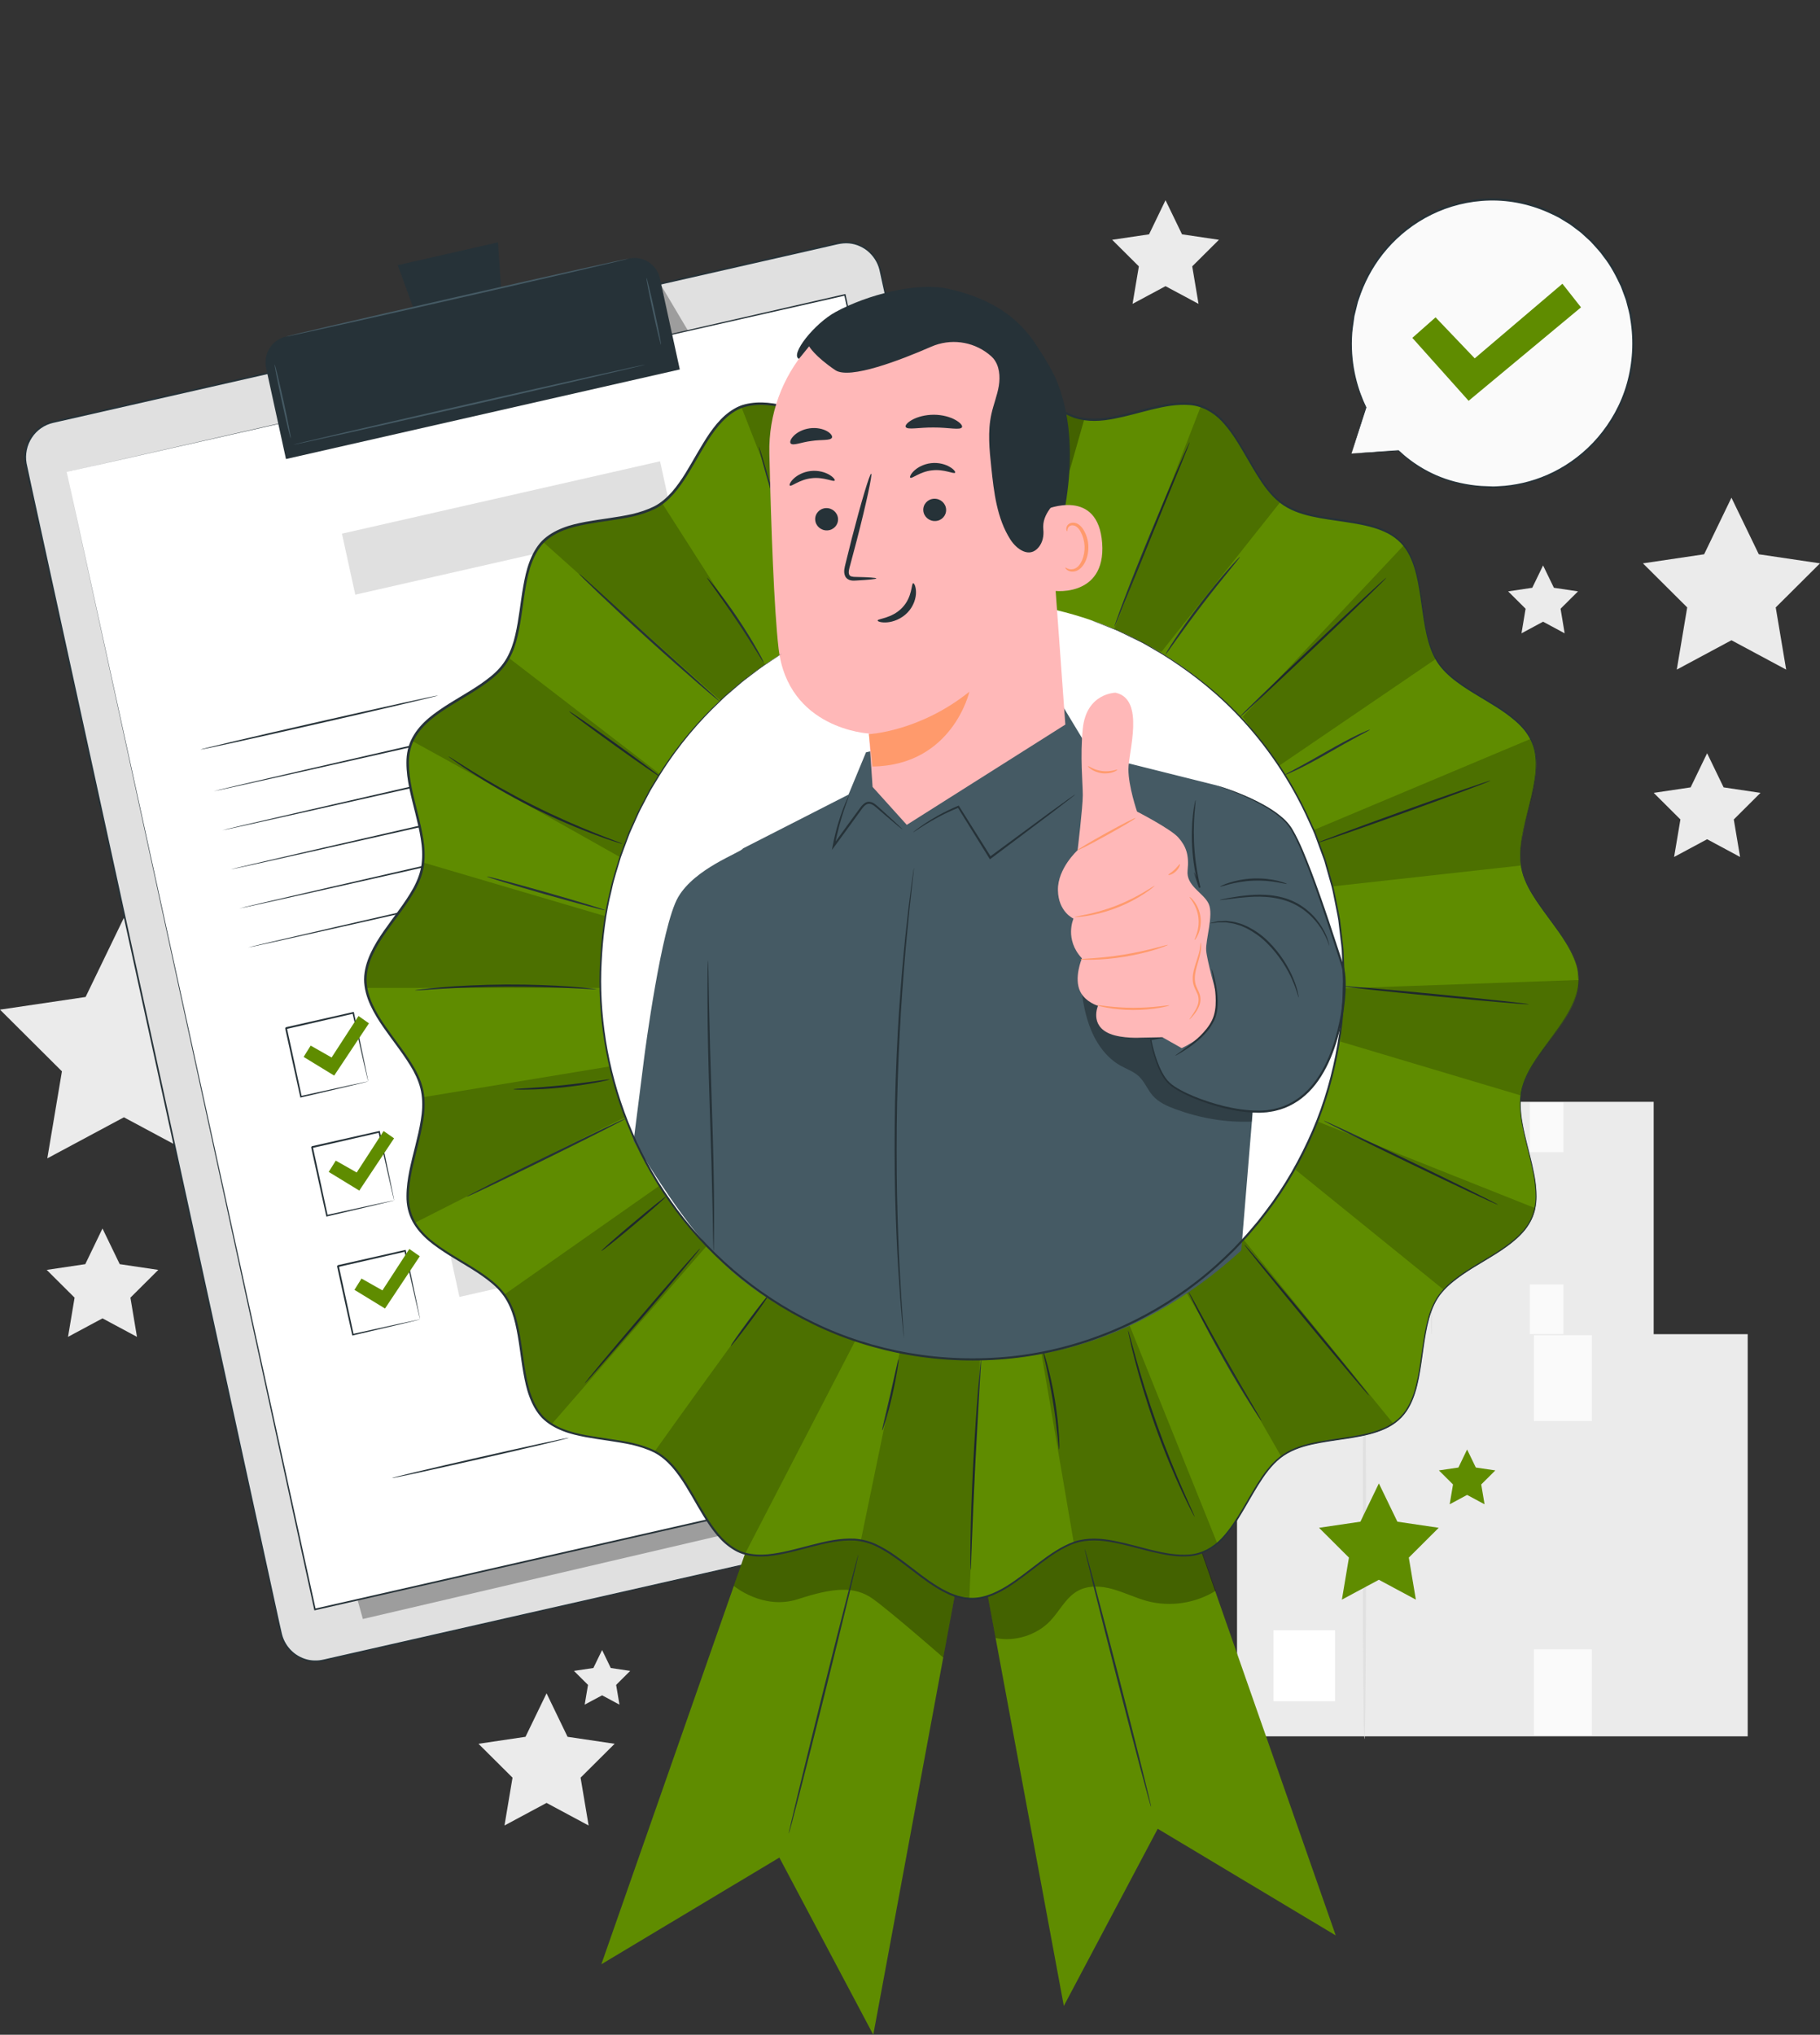<svg width="263" height="294" viewBox="0 0 263 294" fill="none" xmlns="http://www.w3.org/2000/svg">
<rect x="0" y="0" width="263" height="294" fill="#333333" stroke="none"/>
<g clip-path="url(#clip0_862_521)">
<path d="M196.195 192.881H238.964V159.2H196.195V192.881Z" fill="#EBEBEB"/>
<path d="M199.255 189.944H204.41V183.998H199.255V189.944Z" fill="white"/>
<path d="M225.925 159.291H221.065V166.475H225.925V159.291Z" fill="#FAFAFA"/>
<path d="M225.925 185.593H221.065V192.778H225.925V185.593Z" fill="#FAFAFA"/>
<path d="M206.872 193.116C206.796 193.116 206.736 185.708 206.736 176.572C206.736 167.436 206.796 160.028 206.872 160.028C206.949 160.028 207.009 167.436 207.009 176.572C207.009 185.708 206.949 193.116 206.872 193.116Z" fill="#E0E0E0"/>
<path d="M178.758 250.881H252.553V192.772H178.758V250.881Z" fill="#EBEBEB"/>
<path d="M184.032 245.806H192.922V235.546H184.032V245.806Z" fill="white"/>
<path d="M230.038 192.923H221.657V205.322H230.038V192.923Z" fill="#FAFAFA"/>
<path d="M230.038 238.307H221.657V250.706H230.038V238.307Z" fill="#FAFAFA"/>
<path d="M197.171 251.28C197.041 251.28 196.935 238.501 196.935 222.736C196.935 206.971 197.041 194.192 197.171 194.192C197.302 194.192 197.408 206.971 197.408 222.736C197.408 238.501 197.302 251.28 197.171 251.28Z" fill="#E0E0E0"/>
<path d="M250.204 71.912L254.157 80.087L263 81.398L256.602 87.767L258.111 96.752L250.204 92.51L242.302 96.752L243.811 87.767L237.413 81.398L246.256 80.087L250.204 71.912Z" fill="#EBEBEB"/>
<path d="M14.809 177.503L17.301 182.657L22.876 183.485L18.846 187.497L19.793 193.159L14.809 190.488L9.831 193.159L10.778 187.497L6.748 183.485L12.323 182.657L14.809 177.503Z" fill="#EBEBEB"/>
<path d="M17.904 132.608L23.432 144.052L35.809 145.883L26.853 154.795L28.966 167.37L17.904 161.436L6.836 167.37L8.949 154.795L0 145.883L12.37 144.052L17.904 132.608Z" fill="#EBEBEB"/>
<path d="M246.688 108.837L249.073 113.768L254.4 114.559L250.541 118.402L251.452 123.822L246.688 121.26L241.917 123.822L242.829 118.402L238.97 114.559L244.303 113.768L246.688 108.837Z" fill="#EBEBEB"/>
<path d="M168.424 28.926L170.809 33.857L176.142 34.648L172.283 38.485L173.195 43.905L168.424 41.349L163.659 43.905L164.571 38.485L160.712 34.648L166.045 33.857L168.424 28.926Z" fill="#EBEBEB"/>
<path d="M222.983 81.7L224.546 84.927L228.032 85.447L225.511 87.954L226.102 91.507L222.983 89.828L219.864 91.507L220.456 87.954L217.935 85.447L221.421 84.927L222.983 81.7Z" fill="#EBEBEB"/>
<path d="M78.98 244.664L82.016 250.948L88.817 251.957L83.898 256.851L85.059 263.764L78.98 260.501L72.901 263.764L74.062 256.851L69.143 251.957L75.938 250.948L78.98 244.664Z" fill="#EBEBEB"/>
<path d="M87.006 238.41L88.26 241.008L91.066 241.425L89.036 243.449L89.515 246.301L87.006 244.954L84.49 246.301L84.97 243.449L82.939 241.425L85.745 241.008L87.006 238.41Z" fill="#EBEBEB"/>
<path d="M199.255 214.337L201.93 219.866L207.903 220.748L203.582 225.056L204.6 231.129L199.255 228.259L193.911 231.129L194.929 225.056L190.608 220.748L196.586 219.866L199.255 214.337Z" fill="#5F8C00"/>
<path d="M212.004 209.437L213.265 212.041L216.082 212.458L214.046 214.488L214.526 217.352L212.004 215.999L209.489 217.352L209.968 214.488L207.932 212.458L210.749 212.041L212.004 209.437Z" fill="#5F8C00"/>
<path d="M195.295 65.537L197.385 58.854C195.757 55.525 194.987 51.706 195.337 47.73C196.349 36.292 206.269 27.857 217.485 28.896C228.707 29.929 236.981 40.044 235.963 51.483C234.951 62.921 225.031 71.356 213.815 70.317C209.127 69.882 205.274 68.154 202.072 65.12L195.289 65.537H195.295Z" fill="#FAFAFA"/>
<path d="M195.295 65.537C195.295 65.537 195.455 65.519 195.745 65.501C196.047 65.477 196.485 65.447 197.047 65.404C198.196 65.326 199.882 65.205 202.072 65.054H202.102L202.126 65.072C204.055 66.891 206.997 68.903 210.98 69.767C211.969 69.984 213.01 70.153 214.093 70.22C214.638 70.238 215.188 70.262 215.751 70.286C216.313 70.286 216.881 70.22 217.461 70.19C219.77 69.972 222.184 69.338 224.505 68.178C226.825 67.024 229.038 65.35 230.891 63.193C232.738 61.035 234.241 58.401 235.075 55.446C235.91 52.498 236.117 49.265 235.578 46.075C235.484 45.271 235.235 44.492 235.04 43.7C234.951 43.301 234.785 42.92 234.649 42.534C234.507 42.153 234.371 41.76 234.217 41.38C233.519 39.893 232.755 38.401 231.714 37.09C231.24 36.395 230.66 35.803 230.11 35.186C229.849 34.866 229.518 34.612 229.222 34.328C228.914 34.056 228.63 33.76 228.31 33.512L227.34 32.781L226.854 32.419L226.339 32.105L225.309 31.476C224.966 31.277 224.593 31.12 224.238 30.944C221.373 29.573 218.272 28.908 215.265 28.975C212.259 29.035 209.376 29.784 206.849 31.029C204.322 32.274 202.149 34.002 200.445 35.972C198.734 37.941 197.491 40.147 196.669 42.358C196.568 42.636 196.473 42.914 196.379 43.186C196.278 43.458 196.189 43.73 196.13 44.014C195.994 44.57 195.864 45.12 195.728 45.658C195.585 46.757 195.384 47.815 195.366 48.848C195.201 52.987 196.272 56.425 197.438 58.836L197.45 58.86V58.885C196.751 61.035 196.219 62.691 195.852 63.821C195.668 64.377 195.532 64.806 195.437 65.102C195.343 65.392 195.29 65.543 195.29 65.543C195.29 65.543 195.325 65.404 195.408 65.12C195.497 64.824 195.627 64.401 195.793 63.845C196.142 62.697 196.651 61.017 197.314 58.836V58.885C196.124 56.474 195.017 53.011 195.159 48.83C195.177 47.785 195.366 46.721 195.509 45.609C195.639 45.066 195.769 44.51 195.905 43.948C195.964 43.664 196.053 43.386 196.154 43.108C196.248 42.83 196.349 42.552 196.444 42.268C197.26 40.032 198.515 37.791 200.244 35.79C201.966 33.79 204.156 32.032 206.719 30.763C209.276 29.494 212.205 28.733 215.253 28.666C218.302 28.594 221.45 29.265 224.362 30.654C224.724 30.836 225.096 30.993 225.446 31.192L226.487 31.827L227.008 32.147L227.499 32.515L228.488 33.259C228.813 33.512 229.103 33.815 229.417 34.087C229.719 34.377 230.05 34.63 230.317 34.957C230.873 35.585 231.465 36.183 231.944 36.884C232.998 38.213 233.779 39.73 234.484 41.241C234.643 41.627 234.774 42.026 234.922 42.413C235.058 42.806 235.229 43.186 235.318 43.597C235.519 44.401 235.774 45.192 235.869 46.008C236.413 49.247 236.194 52.528 235.348 55.519C234.495 58.516 232.968 61.187 231.086 63.368C229.204 65.555 226.955 67.241 224.599 68.401C222.244 69.567 219.793 70.202 217.461 70.413C216.875 70.444 216.301 70.498 215.733 70.504C215.165 70.48 214.608 70.456 214.058 70.431C212.963 70.359 211.915 70.184 210.915 69.96C206.896 69.072 203.937 67.011 202.019 65.162L202.066 65.181C199.853 65.302 198.154 65.392 196.994 65.453C196.438 65.483 196.006 65.501 195.704 65.519C195.42 65.531 195.278 65.537 195.278 65.537H195.295Z" fill="#263238"/>
<path d="M204.091 48.818L207.447 45.851L213.105 51.779L225.777 40.999L228.464 44.407L212.223 57.912L204.091 48.818Z" fill="#5F8C00"/>
<path d="M160.179 214.077L46.681 239.902C43.929 240.531 41.194 238.754 40.579 235.945L3.741 67.211C3.125 64.401 4.865 61.61 7.617 60.981L121.121 35.162C123.874 34.534 126.608 36.31 127.224 39.12L164.056 207.854C164.672 210.663 162.937 213.455 160.179 214.083V214.077Z" fill="#E0E0E0"/>
<path d="M160.179 214.077C160.179 214.077 160.303 214.035 160.558 213.963C160.806 213.89 161.173 213.745 161.623 213.491C162.061 213.225 162.582 212.827 163.056 212.216C163.523 211.612 163.943 210.784 164.091 209.769C164.174 209.268 164.168 208.718 164.079 208.156C163.985 207.594 163.837 207.008 163.707 206.391C163.434 205.159 163.138 203.805 162.819 202.343C162.174 199.419 161.434 196.041 160.599 192.234C157.267 177.025 152.449 155.013 146.501 127.822C143.53 114.221 140.268 99.326 136.776 83.338C135.03 75.344 133.219 67.072 131.361 58.558C130.431 54.298 129.484 49.978 128.531 45.597C128.052 43.41 127.567 41.205 127.081 38.987C126.821 37.905 126.182 36.932 125.323 36.232C124.453 35.549 123.37 35.144 122.263 35.15C121.707 35.15 121.169 35.259 120.618 35.392C120.068 35.519 119.511 35.645 118.961 35.772C117.854 36.026 116.741 36.28 115.629 36.534C113.397 37.041 111.16 37.549 108.905 38.062C104.395 39.09 99.837 40.129 95.227 41.174C86.005 43.271 76.594 45.416 67.012 47.597C47.847 51.96 28.001 56.474 7.676 61.102C6.433 61.38 5.309 62.16 4.61 63.241C3.9 64.311 3.616 65.664 3.841 66.939C4.374 69.513 4.96 72.087 5.51 74.649C6.629 79.773 7.741 84.867 8.842 89.918C11.05 100.027 13.222 109.985 15.359 119.768C19.626 139.339 23.746 158.215 27.67 176.204C31.594 194.186 35.317 211.274 38.803 227.268C39.241 229.268 39.673 231.25 40.099 233.214C40.318 234.192 40.52 235.183 40.75 236.138C40.993 237.087 41.514 237.945 42.218 238.597C42.922 239.25 43.804 239.685 44.728 239.854C45.189 239.933 45.663 239.945 46.13 239.896C46.592 239.836 47.054 239.721 47.521 239.612C49.374 239.19 51.215 238.773 53.032 238.362C60.306 236.712 67.284 235.123 73.943 233.612C100.589 227.57 122.151 222.676 137.049 219.298C144.5 217.612 150.283 216.307 154.207 215.419C156.166 214.978 157.664 214.639 158.67 214.416C159.676 214.192 160.191 214.083 160.191 214.083C160.191 214.083 159.676 214.21 158.676 214.44C157.669 214.669 156.178 215.014 154.219 215.467C150.295 216.367 144.512 217.691 137.066 219.395C122.169 222.797 100.613 227.715 73.972 233.788C67.314 235.304 60.336 236.893 53.061 238.555C51.244 238.972 49.41 239.389 47.551 239.812C47.089 239.915 46.628 240.035 46.142 240.096C45.657 240.144 45.166 240.132 44.686 240.054C43.722 239.878 42.804 239.431 42.076 238.748C41.348 238.072 40.798 237.177 40.549 236.193C40.312 235.214 40.117 234.241 39.898 233.256C39.466 231.292 39.034 229.31 38.596 227.31C35.104 211.316 31.369 194.228 27.439 176.246C23.509 158.264 19.39 139.387 15.11 119.816C12.974 110.033 10.801 100.069 8.594 89.967C7.493 84.915 6.38 79.821 5.261 74.698C4.705 72.129 4.131 69.573 3.586 66.975C3.356 65.646 3.652 64.22 4.397 63.096C5.131 61.966 6.309 61.144 7.617 60.854C27.942 56.232 47.788 51.718 66.953 47.356C76.535 45.174 85.952 43.035 95.167 40.939C99.778 39.893 104.336 38.854 108.846 37.827C111.101 37.313 113.344 36.806 115.569 36.298C116.682 36.044 117.795 35.791 118.902 35.543C119.458 35.416 120.008 35.289 120.559 35.168C121.103 35.035 121.678 34.914 122.258 34.92C123.412 34.92 124.548 35.337 125.454 36.05C126.347 36.775 127.016 37.797 127.288 38.926C127.774 41.144 128.259 43.349 128.739 45.543C129.692 49.924 130.639 54.244 131.568 58.504C133.426 67.024 135.226 75.29 136.972 83.29C140.458 99.284 143.701 114.178 146.667 127.78C152.585 154.983 157.379 176.995 160.694 192.21C161.523 196.011 162.257 199.394 162.89 202.319C163.209 203.781 163.499 205.135 163.766 206.373C163.896 206.996 164.044 207.576 164.133 208.144C164.222 208.712 164.227 209.268 164.139 209.775C163.985 210.796 163.553 211.63 163.079 212.24C162.6 212.851 162.073 213.25 161.629 213.515C161.173 213.763 160.806 213.908 160.558 213.981C160.303 214.047 160.179 214.083 160.179 214.083V214.077Z" fill="#263238"/>
<g opacity="0.3">
<path d="M52.434 233.927L155.846 209.793L152.573 189.098L146.714 177.503L47.788 217.177L52.434 233.927Z" fill="black"/>
</g>
<g opacity="0.3">
<path d="M95.606 41.35L99.518 47.942L100.281 51.434L97.624 52.039L95.606 41.35Z" fill="black"/>
</g>
<path d="M9.635 68.19L45.515 232.543L157.977 206.953L151.561 177.569L122.098 42.6L9.635 68.19Z" fill="white"/>
<path d="M9.635 68.19C10.434 68.009 53.724 58.117 122.074 42.504L122.169 42.48L122.192 42.582C132.171 88.257 144.618 145.255 158.09 206.917V206.929L158.119 207.05L158.001 207.08C117.795 216.222 79.619 224.905 45.538 232.658L45.426 232.682L45.402 232.567C24.284 135.514 9.854 69.187 9.635 68.19C9.854 69.193 24.373 135.496 45.621 232.519L45.485 232.434C79.565 224.676 117.741 215.987 157.947 206.839L157.853 206.99V206.978C144.399 145.309 131.964 88.311 121.997 42.631L122.115 42.709C53.742 58.196 10.434 68.009 9.635 68.19Z" fill="#263238"/>
<path d="M41.305 48.643L90.901 37.363C92.917 36.904 94.922 38.2 95.373 40.264L98.235 53.381L41.325 66.325L38.461 53.203C38.012 51.144 39.281 49.097 41.303 48.638L41.305 48.643Z" fill="#263238"/>
<path d="M71.96 35.017L57.477 38.31L61.939 50.6L72.848 48.117L71.96 35.017Z" fill="#263238"/>
<path d="M90.9 37.355C90.912 37.422 79.826 40.002 66.13 43.12C52.434 46.238 41.319 48.709 41.307 48.643C41.295 48.576 52.381 45.996 66.077 42.878C79.767 39.76 90.882 37.289 90.9 37.361V37.355Z" fill="#455A64"/>
<path d="M42.011 63.314C41.946 63.326 41.372 60.957 40.733 58.02C40.094 55.078 39.626 52.685 39.691 52.673C39.756 52.661 40.33 55.029 40.975 57.966C41.615 60.903 42.082 63.301 42.017 63.314H42.011Z" fill="#455A64"/>
<path d="M95.522 49.815C95.457 49.827 94.93 47.676 94.35 45.011C93.77 42.34 93.35 40.165 93.415 40.153C93.48 40.141 94.007 42.292 94.587 44.957C95.167 47.628 95.588 49.803 95.522 49.815Z" fill="#455A64"/>
<path d="M93.268 52.679C93.279 52.745 81.898 55.392 67.841 58.594C53.778 61.791 42.372 64.329 42.36 64.262C42.349 64.196 53.73 61.549 67.787 58.347C81.844 55.15 93.25 52.612 93.268 52.679Z" fill="#455A64"/>
<path d="M63.312 100.492C63.33 100.559 55.648 102.366 46.166 104.523C36.678 106.68 28.978 108.378 28.96 108.305C28.942 108.239 36.619 106.432 46.107 104.275C55.589 102.118 63.295 100.42 63.306 100.492H63.312Z" fill="#263238"/>
<path d="M120.553 93.912C120.571 93.979 100.506 98.601 75.748 104.239C50.978 109.876 30.896 114.384 30.884 114.318C30.866 114.251 50.931 109.629 75.695 103.991C100.453 98.359 120.541 93.846 120.553 93.912Z" fill="#263238"/>
<path d="M121.784 99.562C121.802 99.629 101.737 104.251 76.979 109.888C52.209 115.526 32.127 120.034 32.115 119.967C32.097 119.901 52.162 115.278 76.926 109.641C101.684 104.009 121.772 99.496 121.784 99.562Z" fill="#263238"/>
<path d="M123.021 105.212C123.039 105.278 102.974 109.901 78.216 115.538C53.446 121.176 33.364 125.683 33.352 125.617C33.334 125.55 53.399 120.928 78.163 115.29C102.921 109.659 123.009 105.145 123.021 105.212Z" fill="#263238"/>
<path d="M124.252 110.855C124.27 110.922 104.205 115.544 79.447 121.182C54.677 126.819 34.595 131.327 34.583 131.26C34.565 131.194 54.63 126.571 79.394 120.934C104.152 115.302 124.24 110.789 124.252 110.855Z" fill="#263238"/>
<path d="M125.483 116.505C125.501 116.571 105.436 121.194 80.678 126.831C55.908 132.469 35.826 136.976 35.814 136.91C35.796 136.844 55.861 132.221 80.625 126.584C105.383 120.952 125.471 116.438 125.483 116.505Z" fill="#263238"/>
<path d="M53.203 156.264C53.203 156.264 53.18 156.197 53.15 156.07C53.115 155.931 53.073 155.75 53.02 155.533C52.907 155.043 52.748 154.366 52.552 153.514C52.156 151.768 51.599 149.315 50.937 146.378L51.067 146.463C48.243 147.11 44.911 147.877 41.366 148.687C41.342 148.717 41.543 148.403 41.461 148.536V148.542V148.554L41.467 148.578L41.478 148.62L41.496 148.705L41.532 148.874L41.603 149.212C41.65 149.436 41.703 149.659 41.751 149.883C41.845 150.33 41.946 150.771 42.041 151.206C42.23 152.082 42.413 152.934 42.597 153.768C42.958 155.43 43.295 157.001 43.603 158.445L43.473 158.36C46.361 157.726 48.77 157.2 50.487 156.82C51.327 156.638 51.996 156.499 52.475 156.397C52.694 156.354 52.866 156.318 53.008 156.288C53.132 156.264 53.197 156.252 53.203 156.258C53.203 156.258 53.15 156.276 53.038 156.306C52.907 156.342 52.736 156.385 52.529 156.433C52.055 156.548 51.398 156.705 50.575 156.904C48.847 157.309 46.42 157.883 43.514 158.566L43.408 158.59L43.384 158.481C43.065 157.037 42.721 155.472 42.354 153.811C42.171 152.977 41.981 152.125 41.792 151.249C41.697 150.814 41.597 150.372 41.502 149.925C41.455 149.702 41.401 149.478 41.354 149.255L41.283 148.916L41.248 148.747L41.23 148.662L41.218 148.62V148.596L41.212 148.584V148.578C41.129 148.711 41.324 148.391 41.307 148.427C44.858 147.623 48.19 146.874 51.019 146.233L51.126 146.209L51.15 146.318C51.777 149.291 52.298 151.78 52.671 153.551C52.842 154.397 52.978 155.073 53.079 155.557C53.12 155.768 53.156 155.944 53.18 156.083C53.203 156.197 53.209 156.258 53.203 156.258V156.264Z" fill="#263238"/>
<path d="M125.352 131.839L57.633 147.242L58.892 153.01L126.611 137.607L125.352 131.839Z" fill="#E0E0E0"/>
<path d="M56.956 173.454C56.956 173.454 56.932 173.388 56.903 173.261C56.867 173.122 56.826 172.941 56.772 172.723C56.66 172.234 56.5 171.557 56.305 170.705C55.908 168.959 55.352 166.506 54.689 163.569L54.819 163.654C51.996 164.3 48.664 165.068 45.118 165.877C45.095 165.907 45.296 165.593 45.213 165.726V165.732V165.744L45.219 165.769L45.231 165.811L45.248 165.895L45.284 166.065L45.355 166.403C45.402 166.627 45.456 166.85 45.503 167.074C45.598 167.521 45.698 167.962 45.793 168.397C45.983 169.273 46.166 170.125 46.349 170.959C46.711 172.621 47.048 174.192 47.356 175.636L47.225 175.551C50.114 174.917 52.523 174.391 54.239 174.01C55.08 173.829 55.748 173.69 56.228 173.587C56.447 173.545 56.618 173.509 56.761 173.479C56.885 173.454 56.95 173.442 56.956 173.448C56.956 173.448 56.903 173.467 56.79 173.497C56.66 173.533 56.488 173.575 56.281 173.624C55.808 173.738 55.151 173.896 54.328 174.095C52.6 174.5 50.173 175.074 47.267 175.757L47.16 175.781L47.137 175.672C46.817 174.228 46.474 172.663 46.107 171.001C45.923 170.167 45.734 169.315 45.544 168.439C45.45 168.004 45.349 167.563 45.254 167.116C45.207 166.892 45.154 166.669 45.106 166.445L45.035 166.107L45 165.938L44.982 165.853L44.97 165.811V165.787L44.964 165.775V165.769C44.882 165.901 45.077 165.581 45.059 165.617C48.61 164.814 51.943 164.065 54.772 163.424L54.878 163.4L54.902 163.509C55.529 166.482 56.05 168.971 56.423 170.741C56.595 171.587 56.731 172.264 56.831 172.747C56.873 172.959 56.908 173.134 56.932 173.273C56.956 173.388 56.962 173.448 56.956 173.448V173.454Z" fill="#263238"/>
<path d="M129.102 149.03L61.382 164.433L62.641 170.201L130.36 154.798L129.102 149.03Z" fill="#E0E0E0"/>
<path d="M60.708 190.645C60.708 190.645 60.685 190.578 60.655 190.452C60.62 190.313 60.578 190.131 60.525 189.914C60.412 189.424 60.253 188.748 60.057 187.896C59.661 186.149 59.104 183.696 58.441 180.76L58.572 180.844C55.748 181.491 52.416 182.258 48.871 183.068C48.847 183.098 49.048 182.784 48.965 182.917V182.923V182.935L48.971 182.959L48.983 183.001L49.001 183.086L49.036 183.255L49.108 183.593C49.155 183.817 49.208 184.041 49.255 184.264C49.35 184.711 49.451 185.152 49.546 185.587C49.735 186.464 49.918 187.316 50.102 188.149C50.463 189.811 50.8 191.382 51.108 192.826L50.978 192.742C53.866 192.107 56.275 191.581 57.992 191.201C58.832 191.02 59.501 190.881 59.98 190.778C60.199 190.736 60.371 190.699 60.513 190.669C60.637 190.645 60.702 190.633 60.702 190.639C60.702 190.639 60.649 190.657 60.537 190.687C60.407 190.723 60.235 190.766 60.028 190.814C59.554 190.929 58.897 191.086 58.075 191.285C56.346 191.69 53.919 192.264 51.013 192.947L50.907 192.971L50.883 192.862C50.564 191.418 50.22 189.853 49.853 188.192C49.67 187.358 49.48 186.506 49.291 185.63C49.196 185.195 49.102 184.754 49.001 184.306C48.954 184.083 48.9 183.859 48.853 183.636L48.782 183.297L48.746 183.128L48.729 183.044L48.717 183.001V182.977L48.711 182.965V182.959C48.628 183.092 48.824 182.772 48.806 182.808C52.357 182.004 55.689 181.255 58.518 180.614L58.625 180.59L58.649 180.699C59.276 183.672 59.797 186.161 60.17 187.932C60.341 188.778 60.477 189.455 60.578 189.938C60.62 190.149 60.655 190.325 60.679 190.464C60.702 190.578 60.708 190.639 60.702 190.639L60.708 190.645Z" fill="#263238"/>
<path d="M132.851 166.221L65.132 181.624L66.391 187.392L134.11 171.989L132.851 166.221Z" fill="#E0E0E0"/>
<path d="M43.876 152.711L44.894 151.079L47.918 152.795L51.807 146.801L53.316 147.859L48.291 155.412L43.876 152.711Z" fill="#5F8C00"/>
<path d="M47.503 169.327L48.521 167.696L51.546 169.412L55.435 163.418L56.944 164.475L51.919 172.028L47.503 169.327Z" fill="#5F8C00"/>
<path d="M51.221 186.367L52.239 184.736L55.263 186.446L59.152 180.458L60.661 181.515L55.636 189.068L51.221 186.367Z" fill="#5F8C00"/>
<path d="M82.217 207.745C82.235 207.811 76.517 209.171 69.451 210.778C62.383 212.385 56.642 213.636 56.625 213.564C56.607 213.497 62.324 212.138 69.397 210.53C76.464 208.923 82.205 207.672 82.217 207.745Z" fill="#263238"/>
<path d="M94.972 204.633C94.99 204.699 92.883 205.237 90.272 205.829C87.662 206.422 85.537 206.851 85.52 206.778C85.502 206.712 87.609 206.174 90.219 205.582C92.829 204.989 94.954 204.56 94.972 204.633Z" fill="#263238"/>
<path d="M137.196 191.068C137.214 191.134 132.065 192.367 125.708 193.811C119.345 195.261 114.178 196.379 114.167 196.307C114.149 196.24 119.292 195.008 125.655 193.564C132.012 192.119 137.185 191.002 137.196 191.068Z" fill="#263238"/>
<path d="M131.698 206.972C131.698 206.972 131.751 206.808 131.81 206.488C131.881 206.174 131.881 205.685 131.739 205.092C131.591 204.494 131.283 203.811 130.922 203.014C130.573 202.222 130.117 201.28 130.112 200.132C130.129 199.008 130.615 197.757 131.609 196.881C132.592 195.986 134.142 195.672 135.545 196.131C136.243 196.361 136.918 196.766 137.415 197.388C137.652 197.703 137.847 198.083 137.859 198.518C137.895 198.959 137.563 199.4 137.167 199.539C136.77 199.69 136.391 199.739 136.001 199.835C135.61 199.92 135.219 199.999 134.823 200.083C134.03 200.24 133.225 200.391 132.402 200.5C130.757 200.724 129.105 200.754 127.561 200.53C126.803 200.446 126.004 200.434 125.436 200.887C124.868 201.328 124.578 202.047 124.157 202.651C123.95 202.953 123.684 203.249 123.335 203.407C122.991 203.57 122.589 203.564 122.251 203.455C121.571 203.219 121.068 202.754 120.523 202.44C120.257 202.277 119.979 202.15 119.689 202.12C119.405 202.089 119.12 202.162 118.896 202.325C118.44 202.657 118.197 203.207 117.895 203.666C117.297 204.645 116.268 205.104 115.398 205.141C114.504 205.183 113.782 204.796 113.326 204.391C112.858 203.975 112.628 203.533 112.509 203.231C112.391 202.923 112.373 202.754 112.373 202.754C112.385 202.754 112.42 202.917 112.551 203.213C112.687 203.503 112.923 203.926 113.385 204.319C113.841 204.706 114.539 205.056 115.386 205.002C116.22 204.959 117.185 204.506 117.747 203.576C118.043 203.129 118.268 202.561 118.789 202.174C119.043 201.987 119.381 201.896 119.712 201.926C120.044 201.956 120.346 202.101 120.63 202.271C121.192 202.597 121.701 203.05 122.317 203.255C122.624 203.352 122.956 203.352 123.246 203.213C123.542 203.08 123.778 202.826 123.974 202.53C124.382 201.956 124.66 201.213 125.3 200.706C125.619 200.452 126.016 200.325 126.406 200.283C126.803 200.24 127.2 200.264 127.59 200.301C129.135 200.524 130.739 200.488 132.378 200.271C133.195 200.162 133.994 200.017 134.787 199.86C135.184 199.775 135.575 199.697 135.959 199.612C136.344 199.521 136.746 199.467 137.084 199.334C137.421 199.207 137.652 198.905 137.628 198.548C137.622 198.198 137.457 197.848 137.238 197.564C136.782 196.996 136.143 196.603 135.48 196.379C134.148 195.938 132.686 196.228 131.751 197.068C130.798 197.896 130.319 199.086 130.295 200.162C130.295 201.249 130.715 202.186 131.059 202.984C131.408 203.781 131.71 204.488 131.846 205.098C131.976 205.709 131.958 206.21 131.869 206.524C131.792 206.845 131.71 206.996 131.71 206.996L131.698 206.972Z" fill="#263238"/>
<path d="M143.932 199.237C143.932 199.237 143.825 199.28 143.624 199.334C143.393 199.388 143.097 199.461 142.73 199.552C141.92 199.745 140.801 200.011 139.428 200.331C136.64 200.99 132.793 201.92 128.567 203.014C124.335 204.107 120.517 205.165 117.759 205.938C116.404 206.319 115.291 206.633 114.492 206.857C114.125 206.953 113.829 207.038 113.604 207.098C113.397 207.153 113.291 207.177 113.291 207.165C113.291 207.159 113.391 207.117 113.592 207.05C113.817 206.978 114.107 206.881 114.468 206.76C115.232 206.512 116.339 206.174 117.712 205.763C120.458 204.941 124.27 203.86 128.502 202.766C132.734 201.672 136.587 200.766 139.386 200.15C140.783 199.842 141.92 199.6 142.707 199.449C143.08 199.376 143.381 199.322 143.612 199.274C143.819 199.237 143.932 199.219 143.932 199.231V199.237Z" fill="#263238"/>
<path d="M95.383 66.652L49.415 77.108L51.339 85.925L97.308 75.469L95.383 66.652Z" fill="#E0E0E0"/>
<path d="M138.872 209.733L153.728 289.837L167.299 264.235L193.022 279.649L165.713 201.648L138.872 209.733Z" fill="#5F8C00"/>
<g opacity="0.3">
<path d="M143.867 236.676C146.613 237.256 149.815 236.265 151.763 234.204C153.118 232.772 154.018 230.833 155.722 229.878C157.255 229.02 159.143 229.141 160.824 229.618C162.505 230.095 164.097 230.887 165.784 231.34C169.099 232.216 172.757 231.667 175.68 229.842L171.395 217.697L151.508 215.159L142.026 226.79L143.861 236.682L143.867 236.676Z" fill="black"/>
</g>
<path d="M166.328 261.051C166.246 261.075 164.032 252.755 161.392 242.47C158.747 232.186 156.669 223.83 156.752 223.812C156.835 223.787 159.042 232.108 161.694 242.392C164.34 252.676 166.417 261.027 166.334 261.051H166.328Z" fill="#263238"/>
<path d="M141.05 213.902L126.194 294L112.622 268.398L86.899 283.813L114.209 205.817L141.05 213.902Z" fill="#5F8C00"/>
<g opacity="0.3">
<path d="M106.041 229.147C106.041 229.147 110.267 232.694 115.303 231.062C120.34 229.425 123.471 229.081 126.2 231.062C128.928 233.044 136.309 239.498 136.309 239.498L138.02 230.259L128.106 216.361L117.754 218.494L110.379 219.244L107.639 224.537L106.035 229.147H106.041Z" fill="black"/>
</g>
<path d="M228.121 141.593C228.121 147.339 220.924 152.288 219.87 157.72C218.787 163.315 223.558 170.693 221.468 175.841C219.337 181.08 210.832 182.844 207.784 187.497C204.706 192.192 206.346 200.881 202.451 204.857C198.557 208.833 190.04 207.159 185.447 210.301C180.883 213.419 179.161 222.102 174.029 224.271C168.987 226.404 161.76 221.534 156.279 222.639C150.958 223.715 146.111 231.062 140.482 231.062C134.853 231.062 130.006 223.715 124.685 222.639C119.204 221.534 111.977 226.404 106.934 224.271C101.803 222.096 100.074 213.413 95.517 210.301C90.918 207.159 82.407 208.833 78.512 204.857C74.618 200.881 76.257 192.186 73.18 187.497C70.126 182.838 61.62 181.08 59.495 175.841C57.406 170.693 62.177 163.315 61.093 157.72C60.04 152.288 52.843 147.339 52.843 141.593C52.843 135.846 60.04 130.898 61.093 125.466C62.177 119.87 57.406 112.493 59.495 107.344C61.626 102.106 70.132 100.341 73.18 95.689C76.257 90.994 74.618 82.305 78.512 78.329C82.407 74.353 90.924 76.027 95.517 72.885C100.08 69.767 101.803 61.084 106.934 58.915C111.977 56.782 119.204 61.652 124.685 60.546C130.006 59.471 134.853 52.123 140.482 52.123C146.111 52.123 150.958 59.471 156.279 60.546C161.76 61.652 168.987 56.782 174.029 58.915C179.161 61.09 180.889 69.773 185.447 72.885C190.046 76.027 198.557 74.353 202.451 78.329C206.346 82.305 204.706 91 207.784 95.689C210.838 100.347 219.343 102.106 221.468 107.344C223.558 112.493 218.787 119.87 219.87 125.466C220.924 130.898 228.121 135.846 228.121 141.593Z" fill="#5F8C00"/>
<path d="M119.961 91.441C119.961 91.441 119.896 91.362 119.801 91.193C119.689 90.994 119.559 90.752 119.399 90.456C119.05 89.815 118.576 88.873 118.002 87.701C116.86 85.356 115.38 82.057 113.954 78.335C112.533 74.607 111.432 71.156 110.716 68.643C110.355 67.386 110.089 66.359 109.917 65.652C109.84 65.326 109.775 65.054 109.728 64.83C109.686 64.643 109.669 64.54 109.68 64.54C109.692 64.54 109.728 64.631 109.787 64.818C109.852 65.035 109.935 65.301 110.035 65.622C110.26 66.371 110.562 67.368 110.929 68.582C111.699 71.078 112.823 74.504 114.244 78.226C115.664 81.942 117.108 85.247 118.197 87.61C118.736 88.758 119.174 89.701 119.505 90.407C119.648 90.71 119.76 90.963 119.855 91.169C119.932 91.344 119.967 91.441 119.961 91.447V91.441Z" fill="#263238"/>
<path d="M127.762 88.413C127.762 88.413 127.662 88.184 127.537 87.749C127.413 87.314 127.241 86.685 127.046 85.9C126.655 84.329 126.17 82.147 125.732 79.719C125.294 77.289 124.986 75.072 124.809 73.465C124.72 72.661 124.655 72.008 124.625 71.555C124.59 71.102 124.584 70.854 124.607 70.848C124.631 70.842 124.678 71.09 124.75 71.537C124.826 72.051 124.921 72.685 125.034 73.428C125.27 75.023 125.608 77.229 126.046 79.658C126.484 82.081 126.934 84.268 127.265 85.846C127.419 86.583 127.555 87.211 127.662 87.719C127.75 88.16 127.792 88.407 127.774 88.413H127.762Z" fill="#263238"/>
<path d="M141.523 87.018C141.44 87.018 141.221 80.244 141.032 71.882C140.849 63.519 140.766 56.739 140.849 56.733C140.931 56.733 141.15 63.507 141.34 71.87C141.523 80.232 141.606 87.012 141.523 87.012V87.018Z" fill="#263238"/>
<path d="M155.373 73.09C155.456 73.114 154.497 76.504 153.236 80.661C151.976 84.818 150.887 88.166 150.81 88.135C150.727 88.111 151.686 84.722 152.946 80.564C154.207 76.407 155.296 73.066 155.373 73.09Z" fill="#263238"/>
<path d="M161.02 90.601C161.02 90.601 161.037 90.498 161.096 90.317C161.168 90.099 161.256 89.84 161.369 89.519C161.606 88.831 161.972 87.84 162.434 86.613C163.357 84.172 164.689 80.818 166.204 77.138C167.72 73.453 169.128 70.135 170.164 67.743C170.673 66.582 171.093 65.628 171.413 64.915C171.555 64.613 171.673 64.359 171.768 64.153C171.851 63.978 171.904 63.894 171.91 63.894C171.916 63.894 171.892 63.996 171.821 64.177C171.738 64.389 171.638 64.649 171.519 64.963C171.229 65.688 170.839 66.655 170.365 67.827C169.359 70.28 167.998 73.598 166.488 77.259C164.991 80.921 163.642 84.238 162.635 86.698C162.162 87.876 161.771 88.843 161.481 89.562C161.351 89.87 161.244 90.124 161.156 90.335C161.079 90.51 161.031 90.601 161.025 90.601H161.02Z" fill="#263238"/>
<path d="M168.424 94.541C168.424 94.541 168.525 94.311 168.762 93.924C168.993 93.537 169.348 92.994 169.792 92.323C170.679 90.982 171.958 89.163 173.443 87.217C174.935 85.272 176.35 83.561 177.409 82.353C177.936 81.749 178.374 81.265 178.682 80.945C178.989 80.619 179.167 80.45 179.185 80.462C179.202 80.474 179.054 80.679 178.77 81.03C178.445 81.429 178.048 81.924 177.575 82.504C176.563 83.743 175.172 85.471 173.686 87.417C172.2 89.362 170.898 91.157 169.969 92.462C169.531 93.072 169.158 93.586 168.862 94.009C168.596 94.371 168.442 94.565 168.424 94.553V94.541Z" fill="#263238"/>
<path d="M179.185 103.55C179.125 103.483 183.807 98.939 189.643 93.405C195.479 87.864 200.255 83.423 200.315 83.489C200.374 83.555 195.692 88.093 189.856 93.64C184.02 99.181 179.244 103.622 179.191 103.556L179.185 103.55Z" fill="#263238"/>
<path d="M197.983 105.423C198 105.465 197.308 105.822 196.201 106.414C195.088 107.006 193.579 107.858 191.91 108.819C190.241 109.773 188.702 110.601 187.566 111.145C186.997 111.417 186.53 111.628 186.204 111.761C185.879 111.894 185.695 111.961 185.683 111.943C185.666 111.9 186.358 111.544 187.465 110.952C188.578 110.359 190.087 109.508 191.756 108.547C193.425 107.592 194.964 106.764 196.1 106.22C196.669 105.949 197.136 105.737 197.462 105.604C197.787 105.471 197.971 105.405 197.983 105.423Z" fill="#263238"/>
<path d="M215.384 112.795C215.413 112.879 209.838 114.952 202.937 117.435C196.029 119.919 190.413 121.864 190.383 121.78C190.353 121.695 195.929 119.623 202.836 117.139C209.737 114.656 215.36 112.71 215.39 112.795H215.384Z" fill="#263238"/>
<path d="M220.924 145.103C220.918 145.188 214.857 144.674 207.393 143.949C199.93 143.224 193.881 142.566 193.893 142.481C193.899 142.396 199.959 142.91 207.423 143.635C214.886 144.36 220.929 145.019 220.924 145.103Z" fill="#263238"/>
<path d="M216.472 174.077C216.437 174.155 210.773 171.503 203.824 168.149C196.875 164.796 191.27 162.016 191.306 161.937C191.341 161.859 197.006 164.512 203.954 167.865C210.903 171.219 216.508 173.998 216.472 174.077Z" fill="#263238"/>
<path d="M197.84 201.648C197.775 201.702 193.691 196.868 188.719 190.844C183.742 184.82 179.764 179.895 179.829 179.835C179.895 179.781 183.978 184.614 188.956 190.639C193.928 196.663 197.911 201.588 197.846 201.642L197.84 201.648Z" fill="#263238"/>
<path d="M182.286 205.292C182.286 205.292 182.091 205.062 181.795 204.615C181.493 204.168 181.067 203.509 180.558 202.693C179.528 201.056 178.149 198.772 176.699 196.198C175.248 193.63 173.994 191.261 173.124 189.533C172.686 188.669 172.342 187.968 172.112 187.473C171.881 186.983 171.762 186.705 171.78 186.699C171.798 186.693 171.952 186.947 172.218 187.418C172.508 187.944 172.875 188.621 173.313 189.43C174.236 191.128 175.515 193.473 176.965 196.041C178.415 198.609 179.764 200.911 180.741 202.572C181.203 203.364 181.593 204.029 181.895 204.548C182.167 205.02 182.304 205.279 182.286 205.292Z" fill="#263238"/>
<path d="M172.627 219.159C172.627 219.159 172.562 219.08 172.473 218.911C172.366 218.712 172.242 218.464 172.088 218.174C171.757 217.533 171.295 216.591 170.75 215.413C169.661 213.062 168.259 209.763 166.927 206.035C165.595 202.301 164.589 198.856 163.944 196.337C163.618 195.08 163.376 194.059 163.228 193.346C163.163 193.019 163.103 192.747 163.056 192.524C163.021 192.337 163.009 192.234 163.021 192.234C163.032 192.234 163.062 192.325 163.121 192.512C163.18 192.729 163.257 192.995 163.346 193.315C163.553 194.065 163.826 195.062 164.157 196.276C164.855 198.772 165.891 202.198 167.217 205.926C168.549 209.648 169.91 212.953 170.952 215.322C171.461 216.47 171.881 217.419 172.195 218.119C172.331 218.422 172.437 218.675 172.532 218.881C172.603 219.056 172.639 219.153 172.633 219.159H172.627Z" fill="#263238"/>
<path d="M153.053 209.437C153.006 209.437 152.935 208.633 152.799 207.334C152.662 206.035 152.449 204.24 152.124 202.277C151.798 200.313 151.431 198.542 151.147 197.267C150.863 195.992 150.674 195.207 150.721 195.195C150.739 195.195 150.816 195.376 150.928 195.727C151.041 196.077 151.195 196.585 151.36 197.213C151.698 198.476 152.106 200.246 152.432 202.222C152.757 204.198 152.935 206.005 153.018 207.31C153.059 207.962 153.083 208.494 153.083 208.863C153.083 209.231 153.083 209.431 153.059 209.437H153.053Z" fill="#263238"/>
<path d="M140.257 226.833C140.257 226.833 140.239 226.724 140.233 226.525C140.233 226.283 140.227 225.993 140.221 225.636C140.215 224.863 140.221 223.751 140.245 222.367C140.292 219.612 140.417 215.799 140.63 211.6C140.843 207.394 141.109 203.594 141.328 200.844C141.441 199.473 141.535 198.361 141.612 197.594C141.654 197.237 141.683 196.947 141.707 196.711C141.731 196.512 141.754 196.403 141.76 196.403C141.772 196.403 141.772 196.512 141.766 196.711C141.754 196.953 141.742 197.243 141.725 197.6C141.677 198.415 141.612 199.521 141.535 200.857C141.376 203.654 141.162 207.431 140.932 211.612C140.713 215.811 140.559 219.618 140.458 222.374C140.411 223.715 140.369 224.821 140.34 225.636C140.322 225.993 140.31 226.283 140.298 226.525C140.286 226.73 140.275 226.833 140.263 226.833H140.257Z" fill="#263238"/>
<path d="M129.846 196.397C129.887 196.403 129.822 196.995 129.668 197.938C129.514 198.881 129.266 200.18 128.94 201.606C128.614 203.032 128.271 204.307 127.999 205.219C127.727 206.138 127.525 206.693 127.484 206.681C127.443 206.669 127.567 206.089 127.786 205.159C128.029 204.119 128.319 202.893 128.638 201.527C128.946 200.162 129.218 198.929 129.455 197.89C129.662 196.959 129.804 196.385 129.846 196.391V196.397Z" fill="#263238"/>
<path d="M111.036 187.171C111.101 187.225 109.947 188.899 108.444 190.917C106.946 192.935 105.674 194.524 105.609 194.476C105.543 194.421 106.698 192.748 108.201 190.729C109.698 188.711 110.971 187.122 111.036 187.171Z" fill="#263238"/>
<path d="M101.163 180.397C101.228 180.451 97.553 184.856 92.96 190.228C88.367 195.606 84.591 199.914 84.526 199.854C84.461 199.799 88.136 195.394 92.729 190.017C97.322 184.645 101.098 180.331 101.163 180.391V180.397Z" fill="#263238"/>
<path d="M96.227 172.904C96.281 172.971 94.239 174.784 91.664 176.947C89.089 179.116 86.959 180.814 86.905 180.747C86.852 180.681 88.894 178.868 91.469 176.705C94.043 174.542 96.174 172.838 96.227 172.904Z" fill="#263238"/>
<path d="M90.445 161.599C90.48 161.678 85.366 164.27 79.021 167.394C72.671 170.518 67.498 172.983 67.462 172.904C67.427 172.826 72.54 170.234 78.891 167.11C85.236 163.986 90.415 161.52 90.451 161.599H90.445Z" fill="#263238"/>
<path d="M88.124 155.955C88.124 155.955 87.941 156.034 87.591 156.119C87.248 156.203 86.739 156.312 86.118 156.427C84.869 156.662 83.129 156.934 81.199 157.134C79.27 157.333 77.512 157.418 76.239 157.436C75.606 157.448 75.091 157.442 74.736 157.436C74.381 157.424 74.186 157.406 74.186 157.388C74.186 157.339 74.967 157.297 76.233 157.218C77.5 157.14 79.246 157.019 81.17 156.82C83.093 156.62 84.828 156.391 86.082 156.209C87.337 156.028 88.112 155.913 88.124 155.962V155.955Z" fill="#263238"/>
<path d="M86.248 142.94C86.248 142.94 85.875 142.952 85.212 142.916C84.496 142.88 83.549 142.831 82.395 142.771C80.016 142.656 76.731 142.541 73.103 142.559C69.474 142.584 66.189 142.729 63.81 142.874C62.662 142.946 61.715 143.007 60.999 143.055C60.336 143.097 59.963 143.109 59.963 143.091C59.963 143.067 60.324 143.013 60.987 142.934C61.65 142.849 62.609 142.753 63.798 142.656C66.172 142.457 69.463 142.275 73.103 142.251C76.743 142.233 80.033 142.378 82.407 142.553C83.597 142.638 84.555 142.729 85.218 142.801C85.881 142.874 86.248 142.922 86.242 142.946L86.248 142.94Z" fill="#263238"/>
<path d="M87.414 131.508C87.391 131.592 83.561 130.571 78.856 129.236C74.15 127.894 70.356 126.74 70.38 126.656C70.404 126.571 74.233 127.592 78.939 128.928C83.644 130.269 87.438 131.423 87.414 131.508Z" fill="#263238"/>
<path d="M89.888 121.919C89.888 121.919 89.787 121.907 89.61 121.852C89.397 121.786 89.136 121.707 88.829 121.61C88.148 121.399 87.177 121.061 85.982 120.613C83.597 119.725 80.341 118.372 76.861 116.625C73.381 114.873 70.344 113.067 68.202 111.671C67.13 110.976 66.272 110.396 65.692 109.973C65.426 109.779 65.207 109.622 65.029 109.489C64.881 109.375 64.805 109.314 64.81 109.302C64.816 109.29 64.905 109.338 65.065 109.435C65.254 109.556 65.485 109.695 65.763 109.87C66.361 110.257 67.237 110.807 68.32 111.477C70.487 112.819 73.535 114.589 77.003 116.335C80.471 118.076 83.703 119.459 86.065 120.396C87.248 120.867 88.207 121.236 88.87 121.484C89.172 121.604 89.427 121.701 89.634 121.78C89.805 121.852 89.894 121.894 89.894 121.907L89.888 121.919Z" fill="#263238"/>
<path d="M95.464 112.281C95.416 112.354 92.415 110.287 88.77 107.665C85.124 105.042 82.206 102.861 82.253 102.788C82.3 102.716 85.295 104.782 88.947 107.405C92.593 110.027 95.511 112.209 95.464 112.281Z" fill="#263238"/>
<path d="M83.686 82.909C83.686 82.909 83.768 82.957 83.91 83.078C84.076 83.223 84.271 83.398 84.514 83.604C85.065 84.105 85.804 84.77 86.692 85.574C88.562 87.278 91.078 89.568 93.86 92.106C96.653 94.625 99.181 96.909 101.057 98.607C101.945 99.417 102.685 100.081 103.235 100.583C103.466 100.8 103.655 100.982 103.815 101.133C103.945 101.26 104.01 101.332 104.005 101.338C103.999 101.344 103.916 101.29 103.774 101.181C103.602 101.042 103.401 100.879 103.152 100.68C102.62 100.239 101.85 99.586 100.915 98.776C99.033 97.157 96.464 94.891 93.653 92.347C90.847 89.803 88.338 87.459 86.538 85.749C85.639 84.891 84.917 84.19 84.425 83.701C84.2 83.477 84.017 83.29 83.863 83.132C83.739 83 83.674 82.927 83.68 82.921L83.686 82.909Z" fill="#263238"/>
<path d="M102.152 83.459C102.152 83.459 102.312 83.598 102.554 83.876C102.797 84.16 103.14 84.577 103.549 85.102C104.371 86.154 105.466 87.634 106.603 89.326C107.739 91.018 108.692 92.601 109.355 93.767C109.686 94.347 109.941 94.825 110.113 95.157C110.284 95.489 110.367 95.683 110.349 95.689C110.308 95.713 109.876 95.012 109.172 93.876C108.467 92.746 107.485 91.187 106.354 89.501C105.224 87.815 104.158 86.317 103.383 85.235C102.608 84.154 102.122 83.489 102.158 83.459H102.152Z" fill="#263238"/>
<g opacity="0.2">
<path d="M78.495 78.323L104.241 101.338L110.639 96.112L95.701 72.74C95.701 72.74 94.558 73.597 91.581 74.468C88.699 75.308 80.211 75.531 78.495 78.329V78.323Z" fill="black"/>
</g>
<g opacity="0.2">
<path d="M107.153 58.854L119.725 90.982L127.757 88.414L125.081 60.546C125.081 60.546 123.696 60.878 120.63 60.48C117.659 60.093 110.438 57.211 107.153 58.854Z" fill="black"/>
</g>
<g opacity="0.3">
<path d="M140.683 52.123L141.524 87.012L149.052 87.38L156.676 60.601C156.528 60.589 154.563 60.238 152.243 58.727C149.632 57.023 144.323 51.845 140.677 52.123H140.683Z" fill="black"/>
</g>
<g opacity="0.2">
<path d="M173.52 58.715L161.026 90.879L167.827 94.196L185.021 72.528C184.89 72.456 183.263 71.072 181.753 68.607C180.114 65.924 177.32 59.785 173.514 58.709L173.52 58.715Z" fill="black"/>
</g>
<g opacity="0.2">
<path d="M202.859 78.788L179.587 103.55L184.772 110.686L207.512 95.193C207.512 95.193 206.559 93.646 206.014 90.674C205.47 87.664 205.387 82.184 202.859 78.794V78.788Z" fill="black"/>
</g>
<g opacity="0.2">
<path d="M221.231 106.74L189.892 119.907L192.49 128.082L219.758 125.061C219.758 125.061 219.586 124.203 219.947 121.061C220.296 118.021 223.421 111.23 221.231 106.734V106.74Z" fill="black"/>
</g>
<g opacity="0.2">
<path d="M228.168 141.593L194.005 142.813L193.721 150.505L219.787 158.288C219.799 158.137 220.03 156.638 220.823 155.11C222.74 151.406 228.174 146.185 228.174 141.587L228.168 141.593Z" fill="black"/>
</g>
<g opacity="0.2">
<path d="M221.876 174.578L190.418 162.058L187.234 169.037L208.636 186.367C208.701 186.234 209.95 185.05 212.353 183.491C214.963 181.793 221.154 179.044 221.876 174.578Z" fill="black"/>
</g>
<g opacity="0.2">
<path d="M175.603 174.077L167.82 180.747C168.412 181.376 178.788 199.382 185.18 210.512C185.269 210.446 185.352 210.367 185.44 210.307C189.655 207.431 197.142 208.585 201.368 205.733L175.603 174.071V174.077Z" fill="black"/>
<path d="M161.298 186.699L149.673 190.748L155.178 222.966C155.539 222.839 155.906 222.73 156.273 222.658C161.754 221.552 168.98 226.422 174.023 224.289C174.716 223.993 175.343 223.576 175.929 223.074L161.298 186.705V186.699Z" fill="black"/>
<path d="M140.067 231.056L141.926 188.965L131.876 186.367L124.395 222.609C124.489 222.627 124.578 222.639 124.673 222.658C129.863 223.709 134.61 230.724 140.067 231.063V231.056Z" fill="black"/>
<path d="M114.794 181.823C114.794 181.823 101.513 199.986 94.57 209.769C94.895 209.932 95.209 210.113 95.505 210.319C100.068 213.437 101.791 222.12 106.922 224.289C107.159 224.386 107.402 224.47 107.644 224.537L126.2 188.681L114.8 181.823H114.794Z" fill="black"/>
<path d="M101.163 167.2L72.836 187.08C72.942 187.225 73.061 187.364 73.162 187.509C76.239 192.204 74.6 200.893 78.494 204.869C78.855 205.237 79.264 205.539 79.69 205.817C89.698 194.301 107.668 173.623 108.319 172.904L101.163 167.194V167.2Z" fill="black"/>
<path d="M94.67 153.007L61.176 158.53C61.709 164.016 57.477 170.941 59.465 175.847C59.59 176.149 59.738 176.433 59.898 176.711C71.617 170.753 96.109 158.36 97.126 158.294L94.664 153.007H94.67Z" fill="black"/>
<path d="M92.841 133.961L61.182 124.632C61.158 124.916 61.123 125.194 61.07 125.466C60.016 130.898 52.819 135.847 52.819 141.593C52.819 141.98 52.854 142.36 52.913 142.741H91.557L92.841 133.961Z" fill="black"/>
<path d="M59.602 107.085C71.433 113.556 94.57 126.65 94.57 126.65L100.263 115.61L73.517 95.054C73.404 95.266 73.292 95.483 73.161 95.683C70.161 100.263 61.904 102.045 59.602 107.085Z" fill="black"/>
</g>
<path d="M228.121 141.593C228.121 141.593 228.103 141.466 228.085 141.212C228.056 140.958 228.067 140.572 227.931 140.088C227.748 139.103 227.203 137.683 226.156 136.04C225.138 134.372 223.599 132.505 221.995 130.142C221.214 128.952 220.397 127.611 219.965 126.003C219.533 124.39 219.615 122.571 219.953 120.74C220.278 118.897 220.817 117 221.29 114.988C221.723 112.988 222.196 110.801 221.758 108.577C221.527 107.477 221.012 106.432 220.29 105.52C219.556 104.613 218.633 103.852 217.656 103.133C215.691 101.707 213.436 100.571 211.27 99.085C210.193 98.341 209.127 97.507 208.251 96.45C207.364 95.393 206.79 94.075 206.399 92.71C205.635 89.96 205.47 87.024 204.89 84.081C204.594 82.619 204.197 81.132 203.434 79.815C202.688 78.486 201.475 77.459 200.06 76.836C198.651 76.196 197.101 75.87 195.532 75.604C193.964 75.338 192.354 75.15 190.744 74.861C189.134 74.564 187.488 74.178 185.997 73.338C184.499 72.504 183.328 71.162 182.351 69.731C181.368 68.286 180.522 66.74 179.622 65.217C178.723 63.694 177.776 62.165 176.545 60.86C175.32 59.573 173.68 58.643 171.875 58.522C170.075 58.383 168.258 58.733 166.465 59.168C164.666 59.609 162.866 60.147 160.996 60.504C159.144 60.872 157.155 61.005 155.279 60.395C153.432 59.742 151.804 58.594 150.23 57.416C148.656 56.232 147.117 54.969 145.424 53.924C143.743 52.908 141.825 52.069 139.831 52.292L139.458 52.322C139.333 52.346 139.215 52.377 139.097 52.401C138.854 52.461 138.611 52.504 138.369 52.576C137.901 52.751 137.416 52.896 136.972 53.132C136.054 53.549 135.196 54.111 134.35 54.685C132.663 55.857 131.077 57.205 129.349 58.401C128.496 59.011 127.579 59.549 126.626 60.008C125.661 60.455 124.608 60.721 123.542 60.806C121.4 60.915 119.293 60.419 117.227 59.887C115.155 59.356 113.084 58.752 110.953 58.54C109.888 58.449 108.81 58.498 107.775 58.758C106.733 59.011 105.81 59.615 104.993 60.316C103.359 61.773 102.217 63.73 101.086 65.652C99.956 67.585 98.879 69.604 97.375 71.338C96.618 72.19 95.742 72.969 94.712 73.495C93.682 74.008 92.593 74.353 91.48 74.619C89.255 75.114 86.982 75.332 84.745 75.743C82.531 76.154 80.223 76.794 78.583 78.419C77.79 79.247 77.24 80.287 76.831 81.374C76.417 82.468 76.18 83.628 75.967 84.788C75.553 87.121 75.364 89.513 74.807 91.864C74.541 93.042 74.15 94.202 73.546 95.266C72.943 96.329 72.114 97.248 71.173 98.003C69.303 99.538 67.178 100.674 65.142 101.943C64.13 102.583 63.129 103.248 62.206 104.015C61.301 104.795 60.478 105.689 59.91 106.746C59.336 107.798 59.075 109.012 59.087 110.227C59.087 111.447 59.264 112.668 59.501 113.87C60.004 116.287 60.75 118.662 61.153 121.145C61.36 122.384 61.437 123.665 61.277 124.928C61.117 126.197 60.638 127.399 60.04 128.511C58.809 130.722 57.199 132.656 55.772 134.71C55.05 135.732 54.387 136.801 53.861 137.937C53.34 139.067 52.973 140.288 52.967 141.538C52.973 142.789 53.334 144.01 53.849 145.14C54.37 146.276 55.033 147.345 55.755 148.366C57.181 150.427 58.791 152.36 60.028 154.566C60.626 155.671 61.111 156.88 61.271 158.149C61.437 159.412 61.366 160.693 61.153 161.931C60.756 164.415 60.004 166.796 59.501 169.212C59.259 170.421 59.081 171.642 59.081 172.862C59.069 174.083 59.33 175.291 59.898 176.349C60.46 177.406 61.283 178.306 62.188 179.086C63.112 179.853 64.112 180.524 65.124 181.164C67.154 182.433 69.285 183.569 71.155 185.104C72.091 185.859 72.931 186.778 73.529 187.841C74.132 188.905 74.529 190.071 74.789 191.243C75.346 193.6 75.535 195.992 75.95 198.325C76.157 199.491 76.399 200.651 76.814 201.739C77.222 202.826 77.772 203.866 78.56 204.693C80.199 206.319 82.507 206.965 84.721 207.376C86.964 207.793 89.237 208.005 91.463 208.5C92.569 208.766 93.664 209.11 94.694 209.624C95.724 210.15 96.6 210.929 97.358 211.781C98.861 213.515 99.938 215.533 101.069 217.473C102.205 219.395 103.347 221.352 104.975 222.809C105.792 223.509 106.715 224.114 107.757 224.367C108.793 224.633 109.87 224.676 110.935 224.585C113.072 224.373 115.143 223.769 117.209 223.238C119.275 222.706 121.382 222.21 123.524 222.319C124.59 222.404 125.643 222.67 126.608 223.117C127.561 223.576 128.478 224.114 129.331 224.724C131.059 225.92 132.645 227.268 134.332 228.44C135.178 229.014 136.037 229.576 136.954 229.993C137.404 230.235 137.883 230.374 138.351 230.549C138.588 230.615 138.836 230.664 139.079 230.724C139.203 230.748 139.322 230.784 139.44 230.803L139.813 230.833C141.808 231.062 143.725 230.216 145.406 229.201C147.093 228.156 148.632 226.893 150.212 225.709C151.787 224.531 153.414 223.389 155.261 222.736C157.137 222.126 159.126 222.259 160.978 222.627C162.843 222.984 164.648 223.522 166.447 223.963C168.241 224.398 170.064 224.748 171.857 224.609C173.662 224.482 175.296 223.558 176.521 222.265C177.746 220.966 178.693 219.431 179.599 217.908C180.498 216.379 181.345 214.833 182.327 213.394C183.31 211.962 184.482 210.621 185.979 209.787C187.471 208.947 189.116 208.561 190.726 208.264C192.342 207.974 193.946 207.787 195.514 207.521C197.083 207.255 198.628 206.923 200.042 206.283C201.457 205.66 202.664 204.633 203.41 203.304C204.173 201.986 204.57 200.5 204.866 199.038C205.446 196.101 205.612 193.158 206.375 190.415C206.76 189.05 207.34 187.732 208.228 186.681C209.104 185.624 210.175 184.79 211.246 184.047C213.407 182.56 215.668 181.424 217.627 179.998C218.603 179.285 219.521 178.518 220.261 177.611C220.989 176.699 221.498 175.654 221.728 174.554C221.983 173.454 221.918 172.33 221.817 171.261C221.711 170.185 221.48 169.152 221.261 168.143C220.787 166.131 220.255 164.234 219.923 162.391C219.586 160.56 219.503 158.741 219.935 157.128C220.373 155.514 221.184 154.173 221.965 152.989C223.569 150.626 225.114 148.765 226.126 147.091C227.174 145.442 227.712 144.028 227.902 143.043C228.038 142.559 228.026 142.173 228.056 141.919C228.079 141.665 228.091 141.538 228.091 141.538C228.091 141.538 228.091 141.665 228.067 141.919C228.044 142.173 228.056 142.559 227.925 143.049C227.748 144.04 227.215 145.472 226.173 147.128C225.161 148.807 223.628 150.68 222.036 153.043C221.261 154.233 220.456 155.569 220.03 157.158C219.61 158.747 219.692 160.548 220.03 162.366C220.361 164.197 220.9 166.095 221.379 168.107C221.598 169.116 221.841 170.155 221.947 171.243C222.048 172.324 222.113 173.46 221.859 174.584C221.628 175.708 221.101 176.784 220.367 177.714C219.621 178.639 218.692 179.412 217.71 180.131C215.733 181.569 213.478 182.711 211.329 184.192C210.264 184.935 209.21 185.757 208.346 186.796C207.482 187.829 206.914 189.116 206.535 190.47C205.783 193.189 205.618 196.125 205.043 199.08C204.748 200.554 204.351 202.059 203.57 203.412C202.806 204.778 201.551 205.848 200.113 206.482C198.675 207.135 197.112 207.473 195.538 207.739C193.964 208.005 192.354 208.192 190.75 208.488C189.152 208.784 187.524 209.171 186.074 209.993C184.618 210.802 183.476 212.113 182.505 213.533C181.534 214.959 180.694 216.506 179.788 218.035C178.889 219.564 177.936 221.111 176.681 222.44C175.438 223.757 173.721 224.73 171.869 224.857C170.022 225.002 168.181 224.639 166.376 224.21C164.571 223.769 162.772 223.231 160.919 222.881C159.084 222.518 157.143 222.398 155.326 222.984C153.527 223.618 151.917 224.748 150.348 225.926C148.78 227.111 147.235 228.374 145.524 229.437C145.086 229.679 144.666 229.963 144.199 230.162C143.968 230.271 143.743 230.386 143.512 230.482L142.796 230.742C141.831 231.044 140.801 231.244 139.771 231.105L139.387 231.075C139.262 231.056 139.138 231.02 139.008 230.996C138.759 230.936 138.505 230.887 138.256 230.815C137.777 230.633 137.28 230.488 136.824 230.241C135.883 229.812 135.019 229.244 134.16 228.664C132.462 227.479 130.87 226.132 129.159 224.948C128.313 224.343 127.413 223.818 126.478 223.364C125.531 222.929 124.525 222.676 123.489 222.591C121.406 222.488 119.322 222.972 117.262 223.503C115.197 224.029 113.119 224.645 110.941 224.857C109.852 224.948 108.739 224.905 107.662 224.633C106.573 224.367 105.608 223.733 104.762 223.014C103.081 221.515 101.933 219.534 100.791 217.606C99.66 215.666 98.583 213.66 97.109 211.962C96.363 211.129 95.523 210.385 94.528 209.872C93.534 209.376 92.457 209.038 91.368 208.772C89.166 208.283 86.899 208.065 84.638 207.648C83.514 207.425 82.377 207.189 81.294 206.748C80.211 206.319 79.169 205.727 78.323 204.881C77.494 204.011 76.92 202.935 76.506 201.817C76.08 200.699 75.843 199.521 75.63 198.349C75.21 195.998 75.02 193.606 74.47 191.285C74.209 190.125 73.819 188.989 73.239 187.962C72.659 186.941 71.854 186.053 70.93 185.309C69.096 183.805 66.977 182.669 64.929 181.394C63.911 180.747 62.899 180.077 61.958 179.291C61.034 178.494 60.182 177.569 59.59 176.463C58.998 175.364 58.72 174.083 58.738 172.832C58.738 171.575 58.921 170.336 59.164 169.116C59.667 166.681 60.419 164.3 60.809 161.853C61.017 160.632 61.087 159.382 60.922 158.161C60.762 156.94 60.3 155.78 59.714 154.693C58.501 152.523 56.897 150.59 55.459 148.517C54.737 147.484 54.056 146.408 53.523 145.242C52.991 144.082 52.618 142.813 52.612 141.508C52.624 140.197 53.002 138.934 53.535 137.774C54.068 136.614 54.748 135.532 55.471 134.499C56.909 132.432 58.513 130.499 59.72 128.33C60.306 127.242 60.768 126.076 60.922 124.855C61.076 123.635 61.005 122.39 60.803 121.169C60.407 118.722 59.661 116.342 59.152 113.906C58.909 112.686 58.726 111.447 58.732 110.19C58.72 108.94 58.992 107.665 59.596 106.565C60.188 105.459 61.04 104.535 61.964 103.743C62.904 102.958 63.917 102.287 64.935 101.64C66.977 100.365 69.096 99.23 70.93 97.725C71.854 96.982 72.653 96.094 73.233 95.072C73.813 94.045 74.198 92.909 74.458 91.749C75.002 89.429 75.198 87.036 75.618 84.692C75.831 83.519 76.074 82.341 76.494 81.223C76.908 80.105 77.482 79.03 78.311 78.16C79.157 77.314 80.205 76.722 81.288 76.293C82.371 75.858 83.508 75.616 84.632 75.398C86.893 74.981 89.16 74.77 91.356 74.274C92.451 74.015 93.522 73.67 94.517 73.175C95.511 72.667 96.351 71.918 97.097 71.084C98.571 69.386 99.642 67.38 100.773 65.446C101.915 63.519 103.057 61.543 104.744 60.038C105.591 59.313 106.555 58.685 107.644 58.419C108.722 58.147 109.834 58.099 110.917 58.196C113.09 58.413 115.173 59.023 117.239 59.549C119.298 60.081 121.382 60.564 123.465 60.462C124.501 60.383 125.507 60.123 126.454 59.694C127.389 59.241 128.289 58.715 129.135 58.111C130.846 56.927 132.438 55.579 134.137 54.395C134.995 53.815 135.859 53.247 136.8 52.818C137.256 52.576 137.753 52.425 138.233 52.244C138.481 52.171 138.736 52.123 138.984 52.062C139.109 52.038 139.233 52.002 139.363 51.978L139.748 51.948C140.772 51.809 141.808 52.014 142.772 52.31L143.488 52.57C143.725 52.667 143.944 52.788 144.175 52.89C144.643 53.09 145.063 53.374 145.501 53.615C147.211 54.679 148.75 55.942 150.325 57.126C151.893 58.304 153.503 59.428 155.302 60.069C157.113 60.655 159.055 60.54 160.89 60.171C162.736 59.821 164.536 59.283 166.347 58.842C168.152 58.407 169.993 58.051 171.839 58.19C173.698 58.31 175.408 59.283 176.657 60.6C177.912 61.93 178.859 63.477 179.764 64.999C180.664 66.528 181.505 68.075 182.475 69.501C183.446 70.921 184.588 72.232 186.044 73.042C187.494 73.864 189.122 74.25 190.72 74.546C192.324 74.836 193.928 75.03 195.508 75.296C197.083 75.561 198.645 75.9 200.084 76.552C201.522 77.187 202.783 78.256 203.546 79.616C204.327 80.969 204.73 82.474 205.02 83.948C205.6 86.903 205.76 89.84 206.511 92.559C206.896 93.906 207.452 95.199 208.323 96.232C209.181 97.272 210.234 98.1 211.3 98.837C213.448 100.317 215.703 101.459 217.68 102.897C218.663 103.616 219.592 104.39 220.338 105.314C221.077 106.245 221.598 107.32 221.835 108.438C222.09 109.562 222.019 110.698 221.924 111.78C221.817 112.867 221.575 113.906 221.356 114.916C220.882 116.934 220.338 118.825 220.006 120.656C219.663 122.481 219.58 124.275 220.006 125.864C220.432 127.453 221.237 128.795 222.013 129.979C223.605 132.342 225.144 134.215 226.15 135.895C227.192 137.55 227.724 138.982 227.902 139.973C228.032 140.463 228.014 140.849 228.044 141.103C228.062 141.357 228.067 141.484 228.067 141.484L228.121 141.593Z" fill="#263238"/>
<path d="M124.033 224.633C124.116 224.657 121.932 233.697 119.156 244.827C116.38 255.963 114.06 264.966 113.977 264.948C113.895 264.93 116.079 255.885 118.854 244.754C121.63 233.624 123.95 224.615 124.033 224.639V224.633Z" fill="#263238"/>
<path d="M140.47 196.446C170.144 196.446 194.2 171.887 194.2 141.593C194.2 111.298 170.144 86.74 140.47 86.74C110.795 86.74 86.739 111.298 86.739 141.593C86.739 171.887 110.795 196.446 140.47 196.446Z" fill="white"/>
<path d="M107.39 122.59C106.65 123.345 102.572 130.91 102.205 137.146C101.832 143.387 102.714 178.427 102.714 178.427L102.874 180.748C112.545 192.295 147.703 209.479 179.368 180.687L181.144 159.134L175.917 113.508L157.765 108.97L153.509 101.925L125.14 108.704L122.613 114.807L107.39 122.577V122.59Z" fill="#455A64"/>
<path d="M151.538 83.586C152.787 78.849 154.018 74.069 154.45 69.181C154.882 64.293 154.48 59.241 152.58 54.733C152.29 54.051 149.892 49.489 149.17 49.603C148.655 49.682 150.206 53.972 149.969 54.443C147.691 58.957 147.276 64.256 147.933 69.29C148.584 74.323 149.845 78.812 151.544 83.586" fill="#263238"/>
<path d="M151.07 64.861C150.839 52.552 143.636 42.431 131.586 43.005L130.473 43.126C119.304 44.328 110.906 54.087 111.178 65.549C111.432 76.214 111.853 87.997 112.504 93.665C113.859 105.399 125.554 105.985 125.554 105.985C125.578 105.985 126.093 113.701 126.093 113.701L131.035 119.182L153.947 104.692L151.058 64.861H151.07Z" fill="#FFB8B8"/>
<path d="M125.566 106.076C125.566 106.076 132.864 105.731 140.079 99.943C140.079 99.943 137.664 110.583 126.07 110.759L125.561 106.076H125.566Z" fill="#FF9A6C"/>
<path d="M117.801 75.114C117.86 76.003 118.647 76.685 119.559 76.637C120.47 76.589 121.157 75.833 121.098 74.939C121.038 74.051 120.251 73.368 119.34 73.416C118.428 73.465 117.742 74.226 117.801 75.114Z" fill="#263238"/>
<path d="M114.143 70.16C114.368 70.359 115.516 69.284 117.286 69.096C119.05 68.885 120.447 69.676 120.612 69.435C120.695 69.326 120.447 68.951 119.837 68.595C119.239 68.238 118.245 67.93 117.144 68.057C116.043 68.184 115.161 68.697 114.67 69.175C114.173 69.658 114.025 70.075 114.137 70.16H114.143Z" fill="#263238"/>
<path d="M133.421 73.761C133.48 74.649 134.267 75.332 135.178 75.284C136.09 75.235 136.776 74.48 136.717 73.586C136.658 72.697 135.871 72.015 134.959 72.063C134.048 72.111 133.361 72.873 133.421 73.761Z" fill="#263238"/>
<path d="M131.544 69.024C131.769 69.223 132.918 68.147 134.687 67.96C136.451 67.749 137.842 68.54 138.014 68.299C138.096 68.19 137.854 67.815 137.238 67.459C136.64 67.102 135.646 66.794 134.545 66.921C133.444 67.048 132.562 67.561 132.071 68.039C131.574 68.522 131.426 68.939 131.539 69.024H131.544Z" fill="#263238"/>
<path d="M126.632 83.58C126.632 83.477 125.513 83.398 123.708 83.362C123.252 83.362 122.814 83.32 122.707 83.012C122.565 82.691 122.707 82.172 122.867 81.61C123.175 80.45 123.501 79.229 123.838 77.954C125.176 72.758 126.093 68.504 125.892 68.45C125.685 68.395 124.436 72.564 123.098 77.761C122.778 79.042 122.471 80.262 122.187 81.429C122.068 81.972 121.837 82.595 122.139 83.265C122.299 83.598 122.654 83.809 122.95 83.858C123.246 83.918 123.501 83.894 123.725 83.882C125.531 83.785 126.643 83.676 126.637 83.574L126.632 83.58Z" fill="#263238"/>
<path d="M131.964 84.269C131.674 84.281 131.876 86.244 130.372 87.809C128.875 89.38 126.809 89.38 126.821 89.658C126.809 89.785 127.318 89.991 128.182 89.924C129.035 89.864 130.242 89.453 131.159 88.492C132.071 87.531 132.385 86.347 132.367 85.537C132.355 84.71 132.089 84.25 131.958 84.275L131.964 84.269Z" fill="#263238"/>
<path d="M130.881 61.688C131.106 62.16 132.846 61.736 134.947 61.767C137.049 61.755 138.789 62.196 139.014 61.724C139.114 61.501 138.777 61.072 138.049 60.667C137.327 60.262 136.214 59.93 134.953 59.924C133.693 59.924 132.574 60.244 131.852 60.637C131.124 61.03 130.781 61.459 130.875 61.682L130.881 61.688Z" fill="#263238"/>
<path d="M114.256 64.075C114.611 64.449 115.783 63.894 117.245 63.718C118.701 63.489 119.979 63.7 120.222 63.241C120.323 63.017 120.086 62.631 119.506 62.298C118.932 61.972 118.008 61.748 117.002 61.888C115.996 62.026 115.167 62.492 114.7 62.969C114.226 63.446 114.102 63.888 114.256 64.069V64.075Z" fill="#263238"/>
<path d="M151.029 73.658C151.218 73.549 158.688 70.419 159.268 78.48C159.848 86.541 151.804 85.471 151.769 85.235C151.739 85.006 151.029 73.658 151.029 73.658Z" fill="#FFB8B8"/>
<path d="M153.959 82.003C153.994 81.972 154.101 82.093 154.343 82.184C154.58 82.275 154.971 82.317 155.373 82.13C156.184 81.755 156.788 80.353 156.723 78.897C156.687 78.16 156.492 77.477 156.196 76.915C155.912 76.341 155.509 75.96 155.083 75.912C154.657 75.846 154.379 76.124 154.302 76.359C154.213 76.595 154.272 76.752 154.231 76.764C154.213 76.788 154.053 76.643 154.089 76.305C154.112 76.142 154.189 75.942 154.361 75.779C154.539 75.61 154.811 75.507 155.107 75.519C155.716 75.519 156.308 76.045 156.634 76.661C156.995 77.278 157.237 78.045 157.273 78.873C157.338 80.498 156.634 82.081 155.515 82.504C154.971 82.692 154.497 82.559 154.243 82.383C153.982 82.202 153.929 82.027 153.959 82.009V82.003Z" fill="#FF9A6C"/>
<path d="M115.451 51.851C114.125 51.217 117.694 46.739 120.748 45.078C125.359 42.564 132.521 40.739 136.978 41.718C142.346 42.896 146.891 45.289 149.845 50.008C152.798 54.733 154.154 60.371 154.355 65.972C154.414 67.682 154.355 69.471 153.556 70.969C152.568 72.824 150.52 74.087 150.768 76.54C150.857 77.435 150.668 78.359 150.105 79.054C148.762 80.716 146.897 79.362 145.992 77.936C144.056 74.891 143.624 71.132 143.246 67.525C142.973 64.963 142.707 62.341 143.263 59.821C143.565 58.45 144.104 57.138 144.335 55.755C144.56 54.371 144.423 52.824 143.524 51.767C143.376 51.591 143.139 51.38 142.843 51.144C140.481 49.289 137.309 48.896 134.569 50.093C130.224 51.99 122.778 54.891 120.695 53.477C117.7 51.446 116.925 50.044 116.925 50.044L115.463 51.839L115.451 51.851Z" fill="#263238"/>
<path d="M107.39 122.589C106.934 123.236 100.465 125.429 98.008 129.605C95.552 133.78 93.126 152.523 93.126 152.523L91.563 164.862C94.641 169.835 98.766 176.415 103.152 181.056L107.39 122.595V122.589Z" fill="#455A64"/>
<g opacity="0.3">
<path d="M155.995 140.687C156.267 143.2 156.545 145.744 157.391 148.125C158.238 150.499 159.723 152.735 161.896 153.962C162.801 154.475 163.831 154.814 164.589 155.533C165.405 156.306 165.814 157.43 166.554 158.282C167.412 159.273 168.655 159.823 169.874 160.27C173.49 161.581 177.059 162.203 180.895 162.065C181.013 160.771 181.019 156.022 181.138 154.729L155.995 140.693V140.687Z" fill="black"/>
</g>
<path d="M175.911 113.514C175.911 113.514 184.067 115.979 186.459 119.526C188.85 123.073 193.082 136.825 193.952 139.375C194.822 141.925 194.058 147.841 192.431 152.089C190.803 156.336 187.974 159.998 183.091 160.554C178.208 161.11 170.49 158.228 168.756 156.342C167.021 154.457 166.293 150.228 166.293 150.228C168.46 149.841 170.602 149.291 172.698 148.59" fill="#455A64"/>
<path d="M172.698 148.578C172.698 148.578 172.662 148.596 172.597 148.626C172.514 148.657 172.413 148.693 172.289 148.741C172.017 148.838 171.608 148.977 171.07 149.14C169.993 149.466 168.395 149.913 166.311 150.306L166.376 150.209C166.56 151.152 166.82 152.185 167.211 153.267C167.406 153.805 167.631 154.361 167.915 154.898C168.205 155.436 168.543 155.98 169.01 156.415C169.478 156.85 170.058 157.201 170.661 157.527C171.265 157.859 171.91 158.149 172.579 158.427C173.923 158.977 175.373 159.454 176.912 159.829C178.451 160.192 180.084 160.463 181.777 160.469C182.203 160.488 182.623 160.433 183.049 160.409C183.47 160.337 183.902 160.3 184.322 160.179C185.168 159.986 185.997 159.66 186.772 159.207C188.335 158.324 189.655 156.947 190.661 155.333C191.679 153.72 192.425 151.889 192.969 149.98C193.395 148.512 193.709 147.025 193.91 145.551C194.118 144.076 194.218 142.602 194.123 141.17C194.07 140.451 193.94 139.774 193.697 139.104C193.478 138.427 193.259 137.756 193.046 137.091C192.614 135.768 192.188 134.469 191.774 133.206C190.933 130.68 190.105 128.294 189.276 126.076C188.43 123.871 187.642 121.804 186.654 120.07C186.169 119.2 185.512 118.517 184.813 117.967C184.127 117.399 183.416 116.946 182.736 116.547C181.374 115.756 180.137 115.2 179.119 114.765C178.101 114.336 177.296 114.034 176.746 113.834C176.486 113.738 176.278 113.665 176.124 113.611C175.982 113.562 175.911 113.532 175.911 113.526C175.911 113.526 175.988 113.538 176.13 113.581C176.29 113.629 176.497 113.695 176.764 113.774C177.32 113.955 178.131 114.233 179.161 114.65C180.191 115.067 181.44 115.617 182.819 116.396C183.505 116.789 184.227 117.242 184.932 117.81C185.642 118.36 186.34 119.067 186.837 119.955C187.855 121.708 188.655 123.774 189.513 125.979C190.353 128.197 191.194 130.584 192.04 133.11C192.46 134.372 192.886 135.671 193.324 136.995C193.543 137.659 193.762 138.324 193.981 139.001C194.224 139.672 194.372 140.415 194.425 141.146C194.526 142.614 194.425 144.107 194.218 145.593C194.011 147.086 193.697 148.584 193.265 150.071C192.709 152.004 191.957 153.859 190.915 155.509C189.892 157.158 188.53 158.572 186.914 159.479C186.115 159.944 185.257 160.276 184.387 160.476C183.955 160.596 183.511 160.639 183.079 160.711C182.641 160.735 182.203 160.79 181.777 160.772C180.049 160.76 178.397 160.482 176.847 160.107C175.296 159.726 173.834 159.237 172.484 158.675C171.81 158.391 171.159 158.095 170.549 157.75C169.939 157.418 169.353 157.056 168.856 156.596C168.365 156.131 168.022 155.563 167.732 155.013C167.442 154.457 167.217 153.895 167.027 153.346C166.649 152.246 166.394 151.206 166.216 150.252L166.199 150.167L166.282 150.155C168.365 149.793 169.963 149.37 171.046 149.067C171.573 148.916 171.981 148.796 172.277 148.711C172.408 148.675 172.508 148.645 172.591 148.62C172.662 148.602 172.698 148.59 172.698 148.596V148.578Z" fill="#263238"/>
<path d="M187.66 144.131C187.601 144.143 187.412 143.103 186.731 141.569C186.062 140.04 184.861 138.016 183.05 136.233C182.15 135.339 181.15 134.662 180.191 134.155C179.942 134.04 179.705 133.931 179.469 133.828C179.238 133.72 178.989 133.671 178.764 133.593C178.309 133.424 177.865 133.381 177.456 133.315C177.356 133.297 177.255 133.285 177.16 133.266C177.066 133.266 176.971 133.266 176.876 133.266C176.693 133.266 176.521 133.266 176.355 133.266C176.03 133.248 175.752 133.309 175.521 133.339C175.065 133.405 174.811 133.436 174.805 133.411C174.805 133.393 175.047 133.321 175.503 133.218C175.734 133.164 176.012 133.085 176.344 133.091C176.515 133.085 176.693 133.073 176.876 133.067C176.971 133.067 177.072 133.061 177.166 133.055C177.267 133.067 177.368 133.079 177.474 133.091C177.894 133.146 178.356 133.176 178.829 133.339C179.066 133.411 179.321 133.46 179.563 133.569C179.806 133.677 180.055 133.786 180.309 133.895C181.303 134.402 182.339 135.091 183.257 136.004C185.103 137.822 186.299 139.901 186.926 141.478C187.086 141.871 187.228 142.233 187.317 142.56C187.412 142.886 187.506 143.158 187.542 143.393C187.637 143.859 187.678 144.119 187.654 144.125L187.66 144.131Z" fill="#263238"/>
<path d="M192.111 136.656C192.046 136.68 191.821 135.587 190.88 134.118C189.957 132.674 188.193 130.867 185.683 130.1C183.18 129.321 180.747 129.562 179.048 129.732C178.238 129.828 177.563 129.913 177.018 129.979C176.539 130.04 176.273 130.064 176.267 130.04C176.267 130.016 176.521 129.955 176.995 129.858C177.468 129.762 178.155 129.635 179.013 129.508C180.712 129.284 183.18 129 185.76 129.798C187.045 130.197 188.169 130.867 189.051 131.635C189.945 132.396 190.59 133.242 191.052 133.997C191.513 134.759 191.774 135.429 191.922 135.907C192.07 136.378 192.111 136.65 192.099 136.656H192.111Z" fill="#263238"/>
<path d="M185.961 127.72C185.938 127.822 183.813 127.121 181.114 127.248C178.409 127.345 176.343 128.209 176.314 128.106C176.302 128.07 176.793 127.81 177.651 127.532C178.504 127.254 179.729 126.988 181.102 126.928C182.475 126.874 183.712 127.043 184.588 127.254C185.464 127.466 185.973 127.683 185.961 127.72Z" fill="#263238"/>
<path d="M172.763 115.593C172.81 115.599 172.692 116.445 172.597 117.804C172.502 119.17 172.455 121.061 172.638 123.139C172.804 125.133 173.159 126.928 173.473 128.227L173.26 128.3C173.017 127.599 172.828 127.037 172.704 126.638C172.579 126.239 172.52 126.022 172.538 126.016C172.556 126.01 172.656 126.215 172.816 126.596C172.976 126.976 173.201 127.532 173.467 128.221L173.254 128.294C172.887 126.995 172.496 125.194 172.331 123.176C172.147 121.079 172.224 119.164 172.378 117.798C172.455 117.115 172.538 116.565 172.615 116.185C172.692 115.804 172.739 115.599 172.763 115.605V115.593Z" fill="#263238"/>
<path d="M161.233 100.088C161.233 100.088 157.001 100.088 156.468 105.284C156.06 109.272 156.468 113.145 156.468 114.892C156.468 116.638 155.717 122.849 155.717 122.849C155.717 122.849 152.828 125.466 152.876 128.608C152.923 131.768 155.125 132.729 155.125 132.729C155.125 132.729 153.781 135.72 156.344 138.469C156.344 138.469 155.113 141.363 156.125 143.315C156.906 144.826 158.664 145.327 158.664 145.327C158.664 145.327 157.415 148.179 160.416 149.381C162.192 150.088 164.814 149.931 164.814 149.931L167.974 149.871L170.756 151.442C170.756 151.442 175.521 149.321 175.645 146.451L175.769 143.581C175.769 143.581 174.426 138.844 174.301 137.345C174.177 135.847 175.402 132.233 174.668 130.608C173.934 128.988 171.372 128.034 171.614 125.768C171.857 123.502 171.372 122.251 170.271 121.006C169.17 119.762 164.311 117.266 164.311 117.266C164.311 117.266 163.062 113.647 163.062 111.151C163.062 108.656 165.506 101.048 161.227 100.094L161.233 100.088Z" fill="#FFB8B8"/>
<path d="M164.086 118.203C164.11 118.239 163.66 118.535 162.914 118.976C162.168 119.423 161.132 120.015 159.978 120.656C158.824 121.296 157.765 121.864 156.995 122.257C156.226 122.65 155.735 122.879 155.717 122.837C155.699 122.795 156.149 122.505 156.889 122.058C157.634 121.611 158.67 121.018 159.824 120.378C160.979 119.737 162.032 119.176 162.807 118.777C163.577 118.384 164.068 118.154 164.086 118.197V118.203Z" fill="#FF9A6C"/>
<path d="M166.862 127.973C166.862 127.973 166.743 128.112 166.495 128.312C166.246 128.517 165.873 128.789 165.394 129.103C164.441 129.738 163.05 130.511 161.428 131.146C159.8 131.78 158.262 132.149 157.137 132.33C156.575 132.421 156.119 132.475 155.799 132.493C155.48 132.511 155.308 132.517 155.302 132.493C155.302 132.445 155.989 132.348 157.096 132.112C158.202 131.877 159.712 131.478 161.316 130.856C162.92 130.227 164.305 129.496 165.281 128.916C166.258 128.336 166.838 127.937 166.867 127.979L166.862 127.973Z" fill="#FF9A6C"/>
<path d="M170.496 124.868C170.572 124.892 170.413 125.448 169.91 125.913C169.412 126.378 168.856 126.487 168.838 126.408C168.809 126.324 169.264 126.1 169.702 125.677C170.152 125.266 170.413 124.825 170.496 124.868Z" fill="#FF9A6C"/>
<path d="M168.756 136.529C168.767 136.566 168.099 136.843 166.986 137.194C165.873 137.544 164.305 137.943 162.547 138.233C160.789 138.523 159.179 138.644 158.013 138.668C156.847 138.698 156.125 138.644 156.125 138.608C156.125 138.56 156.841 138.529 158.001 138.445C159.155 138.36 160.753 138.209 162.499 137.919C164.246 137.629 165.802 137.266 166.927 136.976C168.051 136.686 168.744 136.481 168.756 136.529Z" fill="#FF9A6C"/>
<path d="M172.62 135.81C172.579 135.786 172.762 135.454 172.946 134.886C173.129 134.318 173.283 133.496 173.177 132.596C173.07 131.695 172.733 130.928 172.425 130.427C172.117 129.919 171.863 129.641 171.898 129.605C171.922 129.575 172.236 129.798 172.609 130.3C172.976 130.795 173.378 131.599 173.49 132.559C173.603 133.52 173.402 134.396 173.159 134.964C172.916 135.538 172.662 135.834 172.632 135.81H172.62Z" fill="#FF9A6C"/>
<path d="M168.974 145.273C168.98 145.309 168.412 145.472 167.471 145.635C166.53 145.798 165.21 145.937 163.748 145.931C162.286 145.931 160.972 145.78 160.031 145.611C159.09 145.448 158.522 145.279 158.528 145.242C158.54 145.194 159.12 145.285 160.061 145.393C161.002 145.502 162.304 145.611 163.748 145.617C165.192 145.617 166.495 145.52 167.442 145.412C168.383 145.309 168.969 145.224 168.974 145.273Z" fill="#FF9A6C"/>
<path d="M161.458 111.218C161.476 111.254 161.268 111.411 160.872 111.556C160.481 111.701 159.889 111.804 159.25 111.725C158.611 111.647 158.06 111.405 157.711 111.169C157.362 110.934 157.196 110.728 157.22 110.698C157.273 110.62 158.078 111.278 159.286 111.411C160.493 111.568 161.422 111.127 161.458 111.212V111.218Z" fill="#FF9A6C"/>
<path d="M173.503 136.173C173.503 136.173 173.556 136.336 173.568 136.638C173.574 136.94 173.538 137.381 173.42 137.913C173.307 138.445 173.112 139.055 172.922 139.726C172.745 140.396 172.573 141.158 172.703 141.925C172.804 142.686 173.366 143.309 173.455 144.088C173.556 144.85 173.26 145.496 172.988 145.955C172.703 146.421 172.425 146.753 172.224 146.971C172.023 147.188 171.899 147.303 171.887 147.285C171.839 147.249 172.295 146.753 172.804 145.841C173.041 145.387 173.284 144.783 173.177 144.125C173.106 143.466 172.538 142.85 172.402 141.973C172.26 141.115 172.461 140.318 172.656 139.641C172.863 138.958 173.076 138.366 173.212 137.853C173.508 136.831 173.449 136.167 173.503 136.167V136.173Z" fill="#FF9A6C"/>
<path d="M175.095 139.973C175.095 139.973 175.19 140.167 175.296 140.541C175.403 140.91 175.545 141.454 175.681 142.137C175.811 142.819 175.941 143.635 175.965 144.56C175.983 145.478 175.894 146.529 175.432 147.52C174.959 148.493 174.272 149.261 173.615 149.889C172.952 150.511 172.295 151.007 171.733 151.394C171.171 151.78 170.703 152.07 170.372 152.264C170.04 152.451 169.851 152.548 169.839 152.529C169.815 152.487 170.52 152.034 171.609 151.218C172.147 150.807 172.781 150.306 173.42 149.684C174.053 149.055 174.71 148.312 175.154 147.393C175.586 146.475 175.687 145.472 175.681 144.572C175.681 143.671 175.568 142.862 175.468 142.179C175.249 140.825 175.053 139.992 175.101 139.979L175.095 139.973Z" fill="#263238"/>
<path d="M130.432 119.858C130.432 119.858 130.177 119.689 129.745 119.333C129.277 118.94 128.674 118.426 127.952 117.816C127.573 117.49 127.159 117.133 126.721 116.759C126.502 116.571 126.277 116.372 126.022 116.245C125.768 116.118 125.484 116.082 125.229 116.215C124.72 116.487 124.377 117.157 123.939 117.713C123.518 118.293 123.08 118.892 122.637 119.508C121.92 120.487 121.234 121.423 120.601 122.294L120.216 122.813L120.34 122.173C120.754 119.985 121.334 118.16 121.814 116.904C122.051 116.275 122.264 115.78 122.418 115.447C122.571 115.115 122.666 114.94 122.678 114.946C122.696 114.952 122.631 115.139 122.506 115.484C122.382 115.828 122.199 116.33 121.986 116.964C121.559 118.239 121.021 120.058 120.63 122.227L120.37 122.112C121.003 121.242 121.684 120.3 122.394 119.321C122.844 118.71 123.282 118.112 123.702 117.532C123.915 117.242 124.122 116.958 124.329 116.68C124.542 116.402 124.779 116.118 125.111 115.955C125.448 115.78 125.856 115.84 126.146 115.997C126.442 116.154 126.673 116.366 126.892 116.559C127.318 116.946 127.721 117.309 128.094 117.647C128.792 118.287 129.372 118.825 129.822 119.236C130.224 119.617 130.443 119.834 130.432 119.852V119.858Z" fill="#263238"/>
<path d="M155.426 114.746C155.426 114.746 155.355 114.825 155.195 114.958C155.006 115.109 154.775 115.29 154.497 115.514C153.846 116.015 152.964 116.692 151.887 117.52C149.632 119.212 146.572 121.514 143.18 124.064L143.05 124.16L142.961 124.021C142.89 123.913 142.819 123.792 142.748 123.677C141.144 121.091 139.647 118.68 138.38 116.632L138.54 116.686C136.451 117.532 134.805 118.462 133.687 119.157C133.124 119.502 132.698 119.792 132.402 119.985C132.106 120.178 131.952 120.281 131.941 120.269C131.935 120.257 132.077 120.136 132.355 119.919C132.633 119.701 133.053 119.393 133.604 119.024C134.705 118.293 136.338 117.32 138.439 116.438L138.54 116.396L138.599 116.493C139.878 118.529 141.387 120.934 143.009 123.508C143.08 123.629 143.157 123.743 143.222 123.852L143.003 123.81C146.418 121.29 149.496 119.018 151.768 117.345C152.869 116.553 153.769 115.9 154.432 115.423C154.728 115.218 154.97 115.048 155.166 114.916C155.337 114.801 155.426 114.746 155.432 114.752L155.426 114.746Z" fill="#263238"/>
<path d="M102.306 138.777C102.306 138.777 102.329 138.922 102.335 139.206C102.341 139.514 102.353 139.925 102.371 140.427C102.389 141.526 102.418 143.055 102.454 144.922C102.525 148.717 102.673 153.962 102.868 159.756C103.063 165.551 103.176 170.802 103.188 174.596C103.193 176.494 103.188 178.035 103.17 179.098C103.158 179.606 103.152 180.01 103.146 180.319C103.134 180.597 103.128 180.748 103.117 180.748C103.105 180.748 103.093 180.603 103.087 180.319C103.081 180.01 103.069 179.6 103.051 179.098C103.034 177.998 103.004 176.476 102.969 174.602C102.898 170.808 102.75 165.563 102.554 159.768C102.359 153.974 102.246 148.729 102.235 144.928C102.229 143.031 102.235 141.49 102.252 140.427C102.264 139.919 102.27 139.514 102.276 139.206C102.288 138.928 102.294 138.777 102.306 138.777Z" fill="#263238"/>
<path d="M130.627 193.358C130.627 193.358 130.609 193.298 130.597 193.183C130.586 193.05 130.562 192.881 130.538 192.669C130.491 192.198 130.432 191.533 130.349 190.693C130.183 188.977 129.994 186.488 129.804 183.412C129.609 180.337 129.455 176.669 129.349 172.59C129.26 168.512 129.242 164.028 129.337 159.327C129.443 154.62 129.656 150.143 129.917 146.07C130.195 142.004 130.509 138.342 130.828 135.279C131.148 132.215 131.444 129.738 131.681 128.028C131.799 127.194 131.888 126.535 131.953 126.064C131.982 125.852 132.012 125.689 132.03 125.556C132.048 125.442 132.059 125.381 132.065 125.381C132.065 125.381 132.065 125.442 132.059 125.556C132.048 125.689 132.03 125.858 132.012 126.07C131.959 126.541 131.888 127.206 131.793 128.04C131.592 129.75 131.331 132.233 131.041 135.297C130.745 138.36 130.455 142.022 130.195 146.088C129.952 150.155 129.745 154.632 129.639 159.333C129.544 164.034 129.556 168.512 129.627 172.584C129.716 176.657 129.846 180.325 130.012 183.4C130.171 186.476 130.331 188.965 130.455 190.687C130.509 191.527 130.556 192.192 130.586 192.669C130.597 192.881 130.603 193.05 130.609 193.183C130.609 193.298 130.609 193.358 130.609 193.358H130.627Z" fill="#263238"/>
<path d="M112.989 94.45C112.989 94.45 112.782 94.601 112.362 94.879C111.941 95.157 111.32 95.568 110.509 96.106C109.698 96.644 108.757 97.411 107.609 98.263C107.041 98.698 106.478 99.224 105.845 99.749C105.531 100.015 105.212 100.293 104.88 100.577C104.555 100.867 104.241 101.193 103.904 101.514C101.211 104.07 98.157 107.502 95.345 112.003C95.002 112.571 94.647 113.145 94.292 113.731C93.919 114.311 93.635 114.952 93.291 115.568C92.972 116.203 92.611 116.825 92.303 117.49C92.007 118.16 91.699 118.837 91.391 119.526C91.243 119.87 91.072 120.215 90.936 120.571C90.8 120.928 90.669 121.29 90.533 121.653C90.267 122.384 89.977 123.115 89.716 123.864C89.278 125.399 88.728 126.94 88.397 128.59C87.574 131.84 87.124 135.345 86.941 139.001C86.733 142.656 86.946 146.487 87.562 150.384C88.811 158.161 91.812 166.258 96.92 173.454C101.962 180.675 109.089 186.953 117.641 191.08C126.182 195.231 136.173 197.026 146.152 195.974C156.143 194.917 165.506 190.899 173.005 185.032C174.893 183.581 176.633 181.968 178.297 180.319C178.699 179.89 179.096 179.467 179.498 179.038C179.901 178.615 180.291 178.186 180.664 177.732C181.043 177.291 181.416 176.844 181.789 176.403C182.144 175.944 182.493 175.485 182.848 175.031C185.659 171.376 187.879 167.394 189.637 163.339C191.389 159.279 192.549 155.079 193.259 150.946C193.626 148.88 193.827 146.813 193.963 144.777C194.029 143.762 194.023 142.747 194.058 141.744C194.04 140.741 193.987 139.75 193.952 138.759C193.934 138.263 193.916 137.774 193.892 137.285C193.863 136.795 193.786 136.318 193.733 135.834C193.62 134.874 193.508 133.919 193.395 132.97C193.247 132.034 193.034 131.109 192.863 130.197C192.679 129.284 192.525 128.366 192.247 127.496C191.998 126.614 191.756 125.744 191.507 124.88C191.401 124.445 191.247 124.028 191.087 123.611C190.933 123.194 190.779 122.783 190.631 122.372C190.318 121.556 190.057 120.722 189.708 119.943C189.353 119.163 188.998 118.396 188.648 117.635C185.79 111.58 182.12 106.686 178.439 102.909C174.739 99.121 171.022 96.468 167.885 94.516C167.086 94.051 166.335 93.604 165.624 93.193C165.275 92.976 164.92 92.806 164.571 92.637C164.228 92.468 163.896 92.311 163.577 92.154C162.937 91.84 162.345 91.556 161.807 91.29C161.274 91.012 160.747 90.855 160.304 90.668C159.404 90.311 158.717 90.039 158.244 89.852C157.782 89.665 157.545 89.562 157.545 89.562C157.545 89.562 157.788 89.646 158.256 89.822C158.729 90.003 159.422 90.263 160.327 90.607C160.777 90.794 161.304 90.945 161.842 91.217C162.387 91.477 162.979 91.761 163.624 92.069C163.944 92.22 164.281 92.384 164.624 92.547C164.973 92.71 165.334 92.879 165.684 93.097C166.394 93.507 167.152 93.948 167.956 94.414C171.105 96.359 174.846 99 178.569 102.789C182.274 106.565 185.973 111.465 188.856 117.544C189.205 118.305 189.56 119.079 189.921 119.858C190.276 120.638 190.537 121.478 190.856 122.293C191.01 122.704 191.164 123.121 191.318 123.538C191.478 123.955 191.632 124.372 191.738 124.813C191.987 125.677 192.229 126.553 192.484 127.435C192.762 128.312 192.922 129.23 193.111 130.149C193.289 131.067 193.502 131.991 193.65 132.934C193.762 133.883 193.881 134.843 193.993 135.81C194.046 136.294 194.123 136.777 194.153 137.266C194.171 137.756 194.194 138.251 194.212 138.747C194.248 139.738 194.301 140.735 194.325 141.744C194.289 142.753 194.295 143.768 194.23 144.789C194.1 146.832 193.898 148.91 193.531 150.989C192.821 155.146 191.655 159.363 189.903 163.454C188.145 167.533 185.914 171.539 183.091 175.213C182.736 175.672 182.38 176.131 182.025 176.59C181.647 177.031 181.274 177.479 180.895 177.926C180.522 178.379 180.131 178.814 179.723 179.237C179.32 179.666 178.918 180.095 178.516 180.524C176.841 182.18 175.094 183.805 173.195 185.267C165.66 191.177 156.243 195.213 146.193 196.276C136.161 197.34 126.111 195.533 117.523 191.352C108.917 187.195 101.761 180.88 96.695 173.617C91.569 166.379 88.556 158.234 87.313 150.421C86.698 146.505 86.491 142.662 86.704 138.989C86.893 135.315 87.355 131.798 88.183 128.535C88.521 126.88 89.077 125.333 89.521 123.798C89.787 123.043 90.072 122.312 90.344 121.58C90.48 121.218 90.616 120.855 90.752 120.493C90.894 120.136 91.06 119.792 91.214 119.447C91.522 118.759 91.829 118.076 92.131 117.405C92.439 116.74 92.806 116.112 93.132 115.478C93.475 114.855 93.765 114.215 94.138 113.635C94.499 113.049 94.854 112.468 95.197 111.907C98.032 107.399 101.11 103.967 103.821 101.423C104.158 101.103 104.478 100.776 104.803 100.486C105.141 100.202 105.46 99.924 105.78 99.659C106.413 99.133 106.987 98.613 107.556 98.178C108.71 97.338 109.657 96.577 110.479 96.045C111.296 95.52 111.924 95.115 112.35 94.843C112.77 94.571 112.989 94.444 112.989 94.444V94.45Z" fill="#263238"/>
</g>
<defs>
<clipPath id="clip0_862_521">
<rect width="263" height="294" fill="white"/>
</clipPath>
</defs>
</svg>
